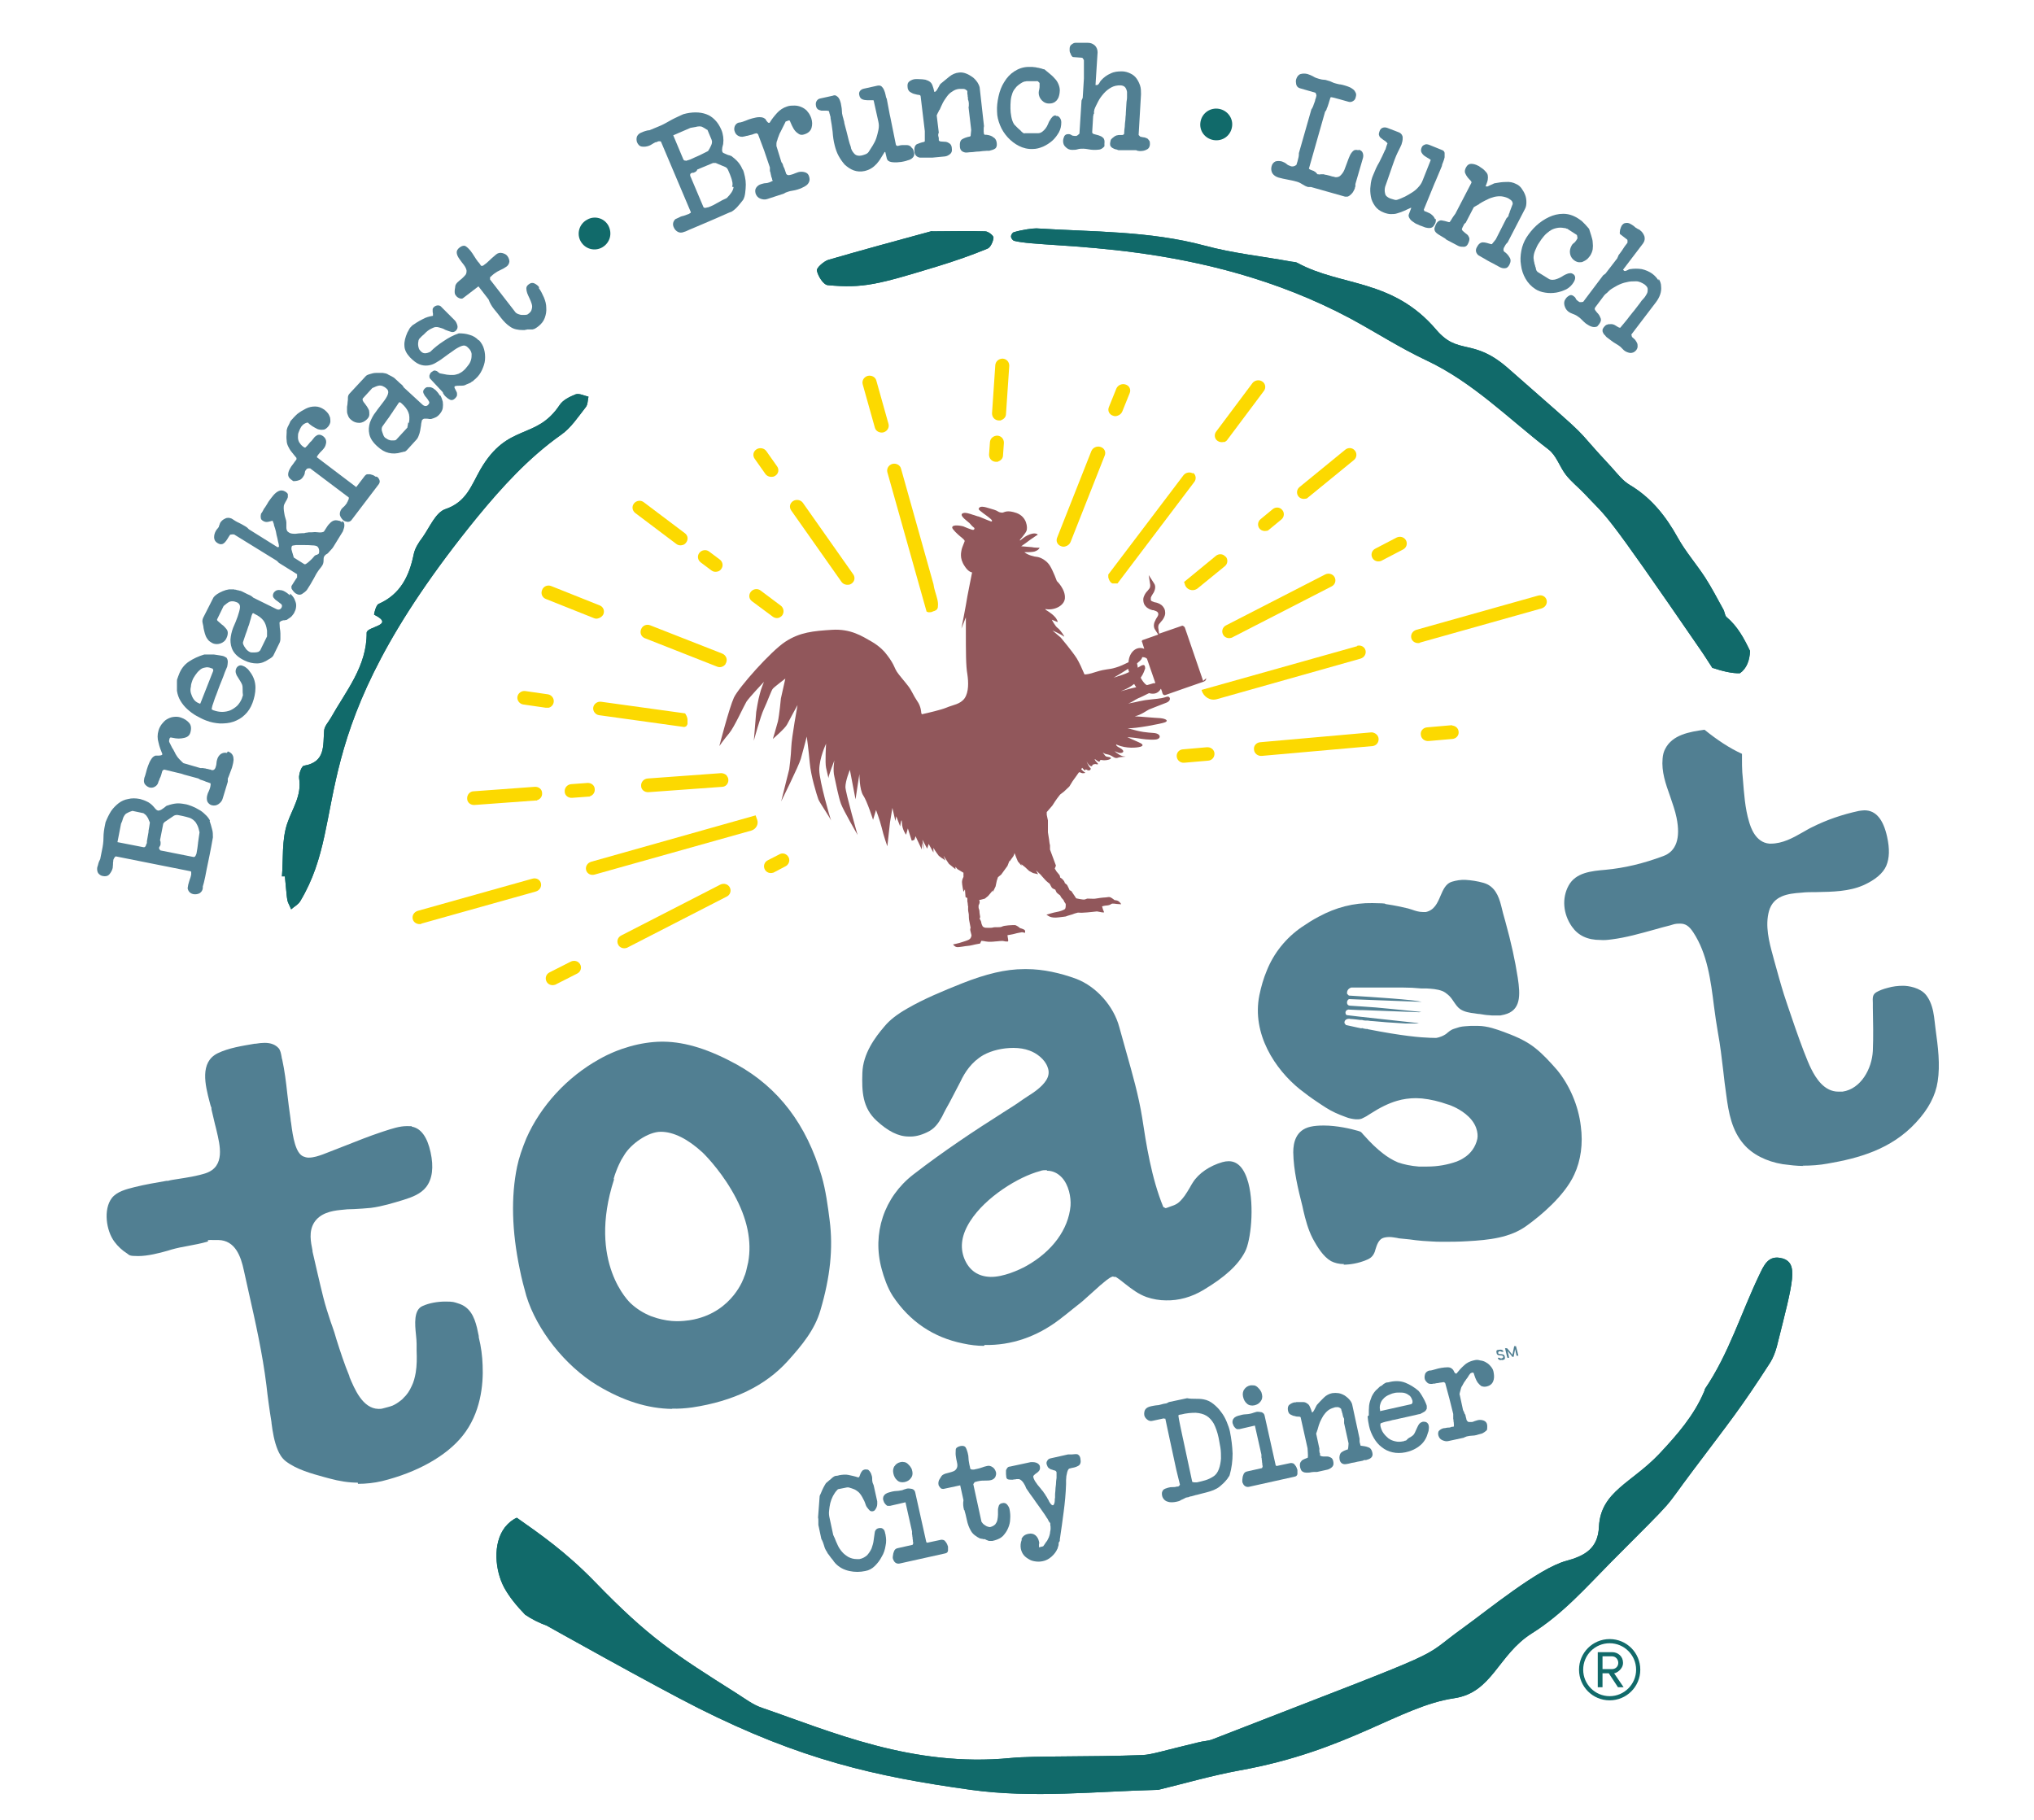 <?xml version="1.0" encoding="UTF-8"?>
<svg xmlns="http://www.w3.org/2000/svg" version="1.1" viewBox="0 0 684 612">
  <defs>
    <style>
      .cls-1 {
        fill: #116a6a;
      }

      .cls-2 {
        fill: #91575b;
      }

      .cls-3 {
        fill: #517f92;
      }

      .cls-4 {
        fill: #fcd900;
      }
    </style>
  </defs>
  <!-- Generator: Adobe Illustrator 28.6.0, SVG Export Plug-In . SVG Version: 1.2.0 Build 709)  -->
  <g>
    <g id="Layer_1">
      <path class="cls-3" d="M120.3,498.6c-3,0-6.2-.5-9.5-1.4l-1.5-.4c-4.7-1.3-9.5-2.6-13.2-5.4-1.4-1.1-2.2-2.6-2.7-3.8-1.2-2.9-1.7-6-2.1-9.1v-.2c-.7-4.3-1.3-8.7-1.7-12.4-1.3-10.6-3.7-21.3-6-31.5-.5-2.4-1.1-4.8-1.6-7.2-1-4.7-2.9-10.1-8.6-10.2s-2.4.2-3.8.6c-2.1.6-4.3,1-6.4,1.4-1.8.3-3.7.7-5.5,1.2l-1.3.4c-2.8.8-6.7,1.8-9.9,1.8s-2.9-.3-3.8-.9c-1.6-1-3.1-2.4-4.2-3.9-2.8-3.7-3.8-10.9-.9-14.7,1.7-2.2,4.9-3,7.7-3.7,3.6-.9,7.3-1.5,10.7-2.1h.5c1-.3,2.1-.4,3.2-.6,3.2-.5,6.6-1,9.6-2,6.5-2.3,4.7-9.3,3.5-14.4-.2-.7-.3-1.4-.5-2-.4-1.7-.8-3.4-1.2-5.1v-.5c-.3-.6-.4-1.2-.6-1.9-1.5-5.7-3.4-13.4,2.7-16.4,3.7-1.8,8.3-2.5,12.4-3.2h.3c1.2-.2,2.2-.3,3.1-.3,2.1,0,3.6.6,4.7,1.8.6.7.8,1.8,1,2.9,0,.3.1.6.2.9.8,3.7,1.3,7.6,1.7,11.4.3,2.8.7,5.6,1.1,8.5,0,.4.1.9.2,1.5.6,4.8,1.5,10.1,4.1,11.2.5.2,1.1.4,1.8.4,1.7,0,3.4-.6,4.8-1.1,2.6-1,5.2-2,7.7-3,3.8-1.5,7.8-3.1,11.7-4.4l1.2-.4c2.5-.8,5.1-1.7,7.6-1.7s1.2,0,1.8.2c3,.6,5.1,3.5,6.2,8.6,1.1,5,.6,9-1.5,11.7-1.8,2.3-4.7,3.4-7.6,4.3-3.3,1-7.1,2.2-11,2.7-1.9.2-3.8.3-5.6.4-1.5,0-3.1.1-4.6.3-3.1.3-6.9,1.1-8.9,4.3-1.8,3-1.1,6.4-.5,9.4v.3c1.1,4.7,2.2,9.7,3.6,15.3.7,2.8,1.6,5.6,2.5,8.3l.5,1.4c.5,1.4,1,2.9,1.4,4.4,1.3,4.1,2.7,8.4,4.4,12.5v.2c1.7,4,4.4,10.7,9.8,10.8h0c.5,0,1,0,1.6-.2,1.3-.3,2.2-.6,3.1-.9.9-.4,1.7-.9,2.6-1.6.4-.3.8-.6,1.1-1,1.1-1,2-2.3,2.8-4.1.6-1.2,1-2.7,1.3-4.4.4-2.4.4-4.9.3-7.4,0-.8,0-1.6,0-2.3,0-.8-.1-1.9-.2-2.9-.4-3.8-.8-8.5,2.2-9.8,2.2-1,5-1.5,7.7-1.5s2.9.2,4.2.6c4.1,1.2,5.5,4.6,6.4,8.2.2.9.4,1.8.6,2.8v.4c.8,3.2,1.2,6.4,1.3,9.4.3,6.7-.7,16.2-6.7,23.7-5.5,6.9-15.4,12.4-27.2,15.3-2.6.6-5.3.9-8,.9Z"/>
      <path class="cls-3" d="M226.1,473.8c-8.3-.1-16.5-2.7-25.2-7.9-10.9-6.6-20.4-18.7-23.9-30.1-.8-2.8-1.6-5.9-2.2-8.9-2.7-12.9-3-24.5-.9-34.6.6-2.9,1.7-6.1,3.1-9.5,4.8-10.9,13.7-20.6,24.5-26.6,6.5-3.7,14.1-5.8,20.8-5.9.3,0,.6,0,.9,0,7.5.1,15.5,2.7,24.6,7.7,14,7.8,23.4,20.1,28.5,37.5,1.4,4.8,2.1,10.2,2.7,14.9,1.2,9.4.2,19-3.1,30.2-1.9,6.6-6.3,11.9-11,17.1-7.5,8.3-18.2,13.5-32.1,15.6-2.3.3-4.6.5-6.9.4h0ZM206.5,396.6c-9.1,28.1,5.4,41.5,5.5,41.6,2,1.9,4.4,3.4,6.9,4.4l2.1.7c2.1.6,4.4,1,6.6,1,3.4,0,5.7-.6,5.8-.6,13.1-2.8,16.8-14.1,16.8-14.2.3-.6.5-1.3.7-2l.7-3c1.3-7.1-.3-14.8-4.8-22.9l-.8-1.4c-4.4-7.5-9.6-12.5-9.7-12.6-5-4.6-9.8-7-14.1-7s-10,4.1-12.2,7.7l-1.1,1.8c-1.1,2.1-1.7,3.8-1.7,3.8-.3.8-.6,1.6-.8,2.4v.2Z"/>
      <path class="cls-3" d="M452,425.1c-1.8,0-3.2-.4-4.4-1-2.6-1.5-4.6-4.7-6.2-7.7-1.5-2.9-2.4-6.3-3.1-9.3l-.3-1.4c-1.5-5.9-3-12.1-3.1-18.2,0-3.3.9-7.5,5.8-8.6,1.3-.3,2.8-.4,4.5-.4,4.4,0,9.1,1.1,11.5,1.8,0,0,.6.2.6.2.4.1.9.7,1.2,1.1l.2.2c2.3,2.6,4.3,4.5,6.5,6.2,1.3,1,3,2.1,4.9,2.9,2,.7,4.4,1.2,7,1.4.7,0,1.4,0,2,0s.6,0,.9,0c3.5,0,6.8-.6,9.9-1.7.8-.3,1.6-.7,2.5-1.3,2.2-1.4,3.8-3.6,4.4-6.3.2-1,.1-2.3-.4-3.7-1.4-3.9-5.6-6.2-7.3-7-.7-.3-1.5-.7-2.3-.9-2.8-1-5.7-1.7-8.6-2-.7,0-1.3-.1-2-.1-2.2,0-4.4.3-6.4.9-2.8.8-5.8,2.3-8.9,4.3l-.8.5c-.7.5-1.4.8-2.2,1.2-.3.1-.7.2-1,.2s-.3,0-.4,0c-.1,0-.3,0-.5,0h-.2c-1-.1-2.1-.3-3.1-.7-1.4-.5-2.6-1-3.7-1.5-2.2-1-4.2-2.4-6-3.6-2.1-1.4-4-2.8-5.9-4.3-8.3-6.7-16.2-18.6-13.6-31.6.6-2.9,1.4-5.7,2.5-8.3,2.4-6,6.5-11,11.7-14.6,1.9-1.3,3.8-2.5,5.7-3.5,5.9-3.2,11.9-4.7,18.1-4.6s3.3.2,4.9.4c2.7.4,5,.9,7.1,1.4.4.1.9.3,1.3.4,1.1.4,2.4.8,3.6.8s.8,0,1.1,0c2.8-.6,3.9-3,4.9-5.4.9-2.1,1.8-4.2,3.9-4.8,1.4-.4,2.9-.7,4.6-.6s3.9.4,6,1c3.8,1.1,5.1,4.5,5.9,7.6.4,1.8.9,3.5,1.4,5.3,2,7.2,3.3,13.2,4.2,19,.9,5.9,1.1,11-4.5,12.4-.5.1-1,.2-1.4.3-.5,0-1,0-1.5,0h-.4c-.6,0-1.2,0-1.9-.1-.6,0-2-.2-3.1-.4-.7,0-1.4-.2-1.6-.2-1.8-.2-3.5-.5-4.9-1.4-.9-.6-1.5-1.5-2.2-2.5-.6-.9-1.2-1.8-2.1-2.5-.5-.4-1-.8-1.7-1.1-1.8-.7-3.7-.8-5.5-.9h-1.7c-2-.2-4.1-.3-6.1-.3h-.2c-1.8,0-3.6,0-5.5,0h-2.6c-1.3,0-2.6,0-3.8,0-.9,0-1.8,0-2.6,0h-2.7c-1.3.4-1.5,1.5-1.4,2.1l.6.6c8.4.5,21.9,1.4,24.5,2.1,0,0-.2,0-.3,0l-11-.4-12.9-.5h-.3c-.5.3-.7.9-.6,1.4.1.5.5.8,1,.8.5,0,7.2.5,8.7.6,1.4.1,2.8.3,4.2.4,5.8.6,11,1.1,11,1.1,0,0-.3.1-.7.1l-18.5-.7h.1c-.7,0-2.1,0-5.4-.2l-.5.2c-.4.3-.5.7-.4,1.1,0,.4.4.6.6.6,0,0,.1,0,4.2.5,0,0,20,2.2,20,2.2-.2,0-.4,0-.9.1-.5,0-.9,0-1.3,0h-1.2c-.9,0-1.8,0-2.7-.1-3.4-.2-6.5-.4-9.4-.7-.6,0-1.3-.1-1.9-.2h-.8c-.4,0-.7-.1-1.1-.2h-.6c-.5-.1-2.7-.3-2.7-.3h-.3c-.2,0-.5-.1-.7-.1-.9,0-1.3.4-1.5.8,0,0,0,.1-.1.6l.5.7c1.4.3,2.8.6,4.1.9.2,0,.4.1.9.2h.3s.7-.2.7-.2l-.5.2c.1,0,1.5.3,1.7.3l-.4-.5.5.5c11.7,2.3,17.8,2.8,21,2.9s2.4,0,2.4-.1c0,0,.2,0,.4,0,.7-.2,1.5-.5,2.3-1,.3-.2.6-.4.9-.7.1-.1.3-.2.5-.4.4-.3.9-.6,1.5-.8.6-.2,1.2-.4,1.9-.6,1.2-.3,2.5-.3,3.7-.4.6,0,1.1,0,1.7,0s.6,0,.9,0c1.5,0,3.1.3,4.6.7,1.4.4,2.9.9,4.2,1.4l.5.2c4.1,1.5,7.3,3.1,9.8,5.1,2.8,2.2,5.2,4.9,7.4,7.4,4.2,5.1,7.2,12,8,18.9.8,5.9,0,11.6-2.2,16.3-3.3,7.2-11.4,13.9-16,17.2-5.6,4.1-12.8,4.8-19.8,5.2-3.1.2-5.9.2-8.7.2s-4.4-.2-6.5-.3c-1.5-.1-2.9-.3-4.4-.5-1-.1-2-.2-3-.3-.4,0-.8-.1-1.2-.2-.8-.1-1.7-.3-2.5-.3s-1.7.1-2.4.4c-1.3.6-1.9,2.3-2.3,3.6-.1.4-.2.7-.3,1-.6,1.5-1.4,2.2-3,2.8-2.4,1-5.2,1.5-7.5,1.5Z"/>
      <path class="cls-3" d="M606.5,392.1c-2.3,0-4.7-.3-7-.6-5.5-.9-10.2-3.3-13.1-6.7-4-4.6-5.1-10.5-5.9-16.7-.4-2.7-.7-5.3-1-8-.5-4.2-1-8.6-1.8-12.9-.5-2.8-.9-5.7-1.3-8.7-1.1-8.7-2.2-17.7-7-25-1.4-2.1-2.6-2.9-4.4-2.9s-2,.2-3.4.6c-1.7.4-3.4.9-5.2,1.4-4.7,1.3-9.6,2.7-14.4,3.3-1.4.2-2.6.3-3.8.2-4.4,0-7.5-1.5-9.6-4.5-3-4.3-3.4-9.6-1.1-13.8,2.4-4.4,7.7-4.9,12.4-5.3,6.4-.6,12.7-2.1,19.4-4.6,4.4-1.6,5.9-6,4.5-12.9-.5-2.5-1.4-4.9-2.2-7.3-1.5-4.2-2.9-8.2-2.5-12.6.1-1.3.4-2.4.9-3.3,2.4-4.7,8.1-5.7,13.2-6.4,4.2,3.4,8.4,6.2,12.6,8.1,0,.6,0,1.1,0,1.7,0,1.5,0,3,.1,4.5l.2,2.3c.4,4.8.7,9.8,2.1,14.4.5,1.7,2.1,6.9,6.8,7.3.2,0,.4,0,.5,0,3.9,0,7.4-1.9,10.7-3.8,1.1-.6,2.2-1.3,3.3-1.8,4.8-2.4,10-4.2,15.6-5.4.7-.1,1.3-.2,1.9-.2,3.8,0,6.3,3,7.6,8.9.9,4.1.8,7.2-.3,9.8-1.1,2.5-3.7,4.7-7.7,6.5-4.8,2.1-10.3,2.2-15.7,2.3-1.8,0-3.5,0-5.2.2-4.5.3-9.3,1-10.8,6.1-1.4,5,0,10.4,1.3,15.1l.4,1.5c1.2,4.3,2.2,8,3.3,11.5.4,1.2,6.4,19.6,9.2,25.1,1.6,3.2,4.4,7.6,9.1,7.6s.9,0,1.4,0c6.2-.9,9.9-7.7,10.2-13.7.2-4.8.1-9.8,0-14.5v-.6c0-.4,0-.7,0-1-.1-1.9-.1-2.9,1.3-3.7.9-.5,2.1-1,3.7-1.4,1.7-.5,3.5-.7,5.2-.7s5.7.6,7.7,3.1c1.1,1.4,1.9,3.2,2.4,5.6.2,1.1.4,2.3.5,3.4l.3,2.5c.8,5.9,1.6,11.9.7,17.6-.7,4.7-3.1,9.3-7.3,13.8-8.3,9-19.2,12-29.7,13.8-2.7.5-5.5.7-8.4.7Z"/>
      <path class="cls-3" d="M330.9,452.6c-2.3,0-4.7-.3-7-.8-10-2-18-7.4-23.7-16-1.8-2.8-3-6.4-3.7-9-3.3-12,.8-24.2,10.6-31.8,10.2-7.9,20.8-14.9,29.8-20.6l.3-.2c2.2-1.4,4.5-2.8,6.7-4.4.5-.3,1-.7,1.5-1,2.4-1.5,5-3.3,6.4-5.5.9-1.4,1.1-2.9.5-4.4-.9-2.7-3.8-4.8-6.1-5.6-1.6-.6-3.4-.9-5.4-.9-3.5,0-7.2.8-10.1,2.4-4,2.3-6.3,5.9-7.7,8.9-1.2,2.3-2.4,4.6-3.6,6.9-.9,1.6-1.8,3.2-2.6,4.9-1.1,2-2.4,4.1-5.1,5.3-2.1,1-4.1,1.5-6.1,1.4h0c-3.5,0-7-1.8-10.8-5.3-4.8-4.4-5-9.9-4.8-16.1.2-6.5,4.3-12,7.4-15.6,1.8-2.2,4.3-4.1,7.6-6,5.7-3.3,12-5.9,18.5-8.5,8.1-3.2,14.7-4.8,20.9-4.8.3,0,.6,0,.9,0,5.4,0,11.3,1.3,16.7,3.3,6.7,2.6,12.5,9.1,14.4,16.2.8,2.9,1.6,5.7,2.4,8.6,2,7.1,4.1,14.4,5.3,21.9,1.3,8.6,3.1,20.3,7.1,30l.8.4c.5-.2,1-.3,1.4-.5,2.1-.7,3-1,5-3.7.6-.9,1.2-1.8,1.7-2.7.3-.6.7-1.2,1-1.7,2-3.2,5.8-5.7,10-6.9.7-.2,1.4-.3,2.1-.3,3.1,0,5.3,2.5,6.6,7.3,2.1,8,.8,19.5-1.1,23.1-2.3,4.5-6.8,8.6-14,12.9-4,2.4-8.3,3.6-12.6,3.5-2.2,0-4.4-.4-6.5-1.1-2.8-1-5-2.7-7.3-4.5-1-.8-2-1.6-3.1-2.3h-.5c0,0-.4-.1-.4-.1h-.2c-1.2.4-2.6,1.7-3.8,2.7-.3.2-.5.4-.7.6-1,.9-2.5,2.2-3.8,3.4-1.1,1-2,1.8-2.4,2.1-.8.6-1.6,1.3-2.4,1.9-1.6,1.3-3.2,2.6-4.8,3.8-7.5,5.7-16.1,8.7-25.1,8.5ZM352,393.5c-.7,0-1.5,0-2.2.3-7.3,1.9-18.4,8.8-23.5,16.8-2.9,4.5-3.6,8.7-2,12.7,1.6,3.9,4.6,6,8.8,6.1s9.6-2.3,12.1-3.7c8.7-4.9,14.1-12.3,14.8-20.2.2-2.9-.6-7-2.9-9.5-1.4-1.5-3.1-2.3-5-2.3Z"/>
      <g>
        <g>
          <path class="cls-1" d="M599.4,423.2c-4.8-1.4-6.3,2.5-7.8,5.6-6.1,12.7-10.2,26.4-18.2,38.2-.2.3-.1.6-.3.9-3.4,8.1-9.1,14.6-15,20.9-9.3,9.9-19.8,12.7-20.4,24.6-.3,7.3-4.7,9.8-11,11.5-9.3,2.5-26.3,16.5-34.5,22.4-16.6,11.9,0,4.8-84.4,37.6-1.5.6-3.2.6-4.7,1-12.9,3.1-15.6,4.1-18.8,4.3-18.6.7-36.5.2-44.5,1-33,3.2-60.3-8.9-83.6-16.9-3-1-5.7-3.1-8.4-4.8-21.2-13.4-29.6-18.8-47.7-37.5-9.9-10.2-18.5-16.1-26.3-21.6-1.4.6-2.8,1.7-4,3.2-4.2,5.5-3.3,14.5-.3,20.2,1.8,3.3,4.3,6.3,7.1,9.2,2.2,1.5,4.6,2.7,7.3,3.7,0,0,36.2,20.3,51.1,27.8,34.3,17.2,59.1,22.9,91.5,27.4,21.1,2.9,41.9.5,63,0,9-2.2,18-4.8,27.2-6.5,36.9-6.6,54-21.6,72.3-24.3,12.9-1.9,14.7-14.6,26.1-21.8,10.4-6.5,18.2-15.4,26.6-23.9,23.6-23.7,16.7-16.4,27.7-31,12.7-16.9,15.7-20.4,25.9-36.2,1-1.6,1.7-3.5,2.2-5.3,5.7-22.7,7.4-28.1,1.7-29.8Z"/>
          <path class="cls-1" d="M599.4,423.2c-4.8-1.4-6.3,2.5-7.8,5.6-6.1,12.7-10.2,26.4-18.2,38.2-.2.3-.1.6-.3.9-3.4,8.1-9.1,14.6-15,20.9-9.3,9.9-19.8,12.7-20.4,24.6-.3,7.3-4.7,9.8-11,11.5-9.3,2.5-26.3,16.5-34.5,22.4-16.6,11.9,0,4.8-84.4,37.6-1.5.6-3.2.6-4.7,1-12.9,3.1-15.6,4.1-18.8,4.3-18.6.7-36.5.2-44.5,1-33,3.2-60.3-8.9-83.6-16.9-3-1-5.7-3.1-8.4-4.8-21.2-13.4-29.6-18.8-47.7-37.5-9.9-10.2-18.5-16.1-26.3-21.6-1.4.6-2.8,1.7-4,3.2-4.2,5.5-3.3,14.5-.3,20.2,1.8,3.3,4.3,6.3,7.1,9.2,2.2,1.5,4.6,2.7,7.3,3.7,0,0,36.2,20.3,51.1,27.8,34.3,17.2,59.1,22.9,91.5,27.4,21.1,2.9,41.9.5,63,0,9-2.2,18-4.8,27.2-6.5,36.9-6.6,54-21.6,72.3-24.3,12.9-1.9,14.7-14.6,26.1-21.8,10.4-6.5,18.2-15.4,26.6-23.9,23.6-23.7,16.7-16.4,27.7-31,12.7-16.9,15.7-20.4,25.9-36.2,1-1.6,1.7-3.5,2.2-5.3,5.7-22.7,7.4-28.1,1.7-29.8Z"/>
        </g>
        <g>
          <path class="cls-1" d="M575.9,224.6c3.3,1.1,6.6,1.9,9.2,1.8,2.3-1.6,3.3-4.4,3.4-7.5-2-4.2-4.2-8.3-7.9-11.4-.6-.5-.6-1.8-1.1-2.6-2-3.6-3.9-7.3-6.1-10.7-3-4.6-6.6-8.7-9.2-13.4-4-7.2-8.9-13.4-16.1-17.7-2.4-1.4-4.2-3.8-6.1-5.9-15.6-16.7-2.9-5.3-34.9-33.4-11.9-10.4-16.6-4.1-24.1-12.9-14.7-17.3-32.1-14.5-46.7-22.5-.5-.3-1.3-.3-1.9-.4-9.8-1.8-19.7-2.8-29.3-5.4-18.6-5-37.7-4.6-56.6-5.8-1.2,0-4.6.4-7.6,1.3-.4.1-1,1-.9,1.5,0,.5.6,1.3,1.1,1.4,10.6,2.8,62.8-.7,113,26.1,8.5,4.6,16.7,9.9,25.4,14,15.8,7.4,27.8,19.7,41.3,30.1,2.6,2,3.7,5.8,5.8,8.5,1.8,2.3,4.1,4.1,6.1,6.2,8.4,9,5.4,3.5,39.2,52.7,1.6,2.3,2.8,4.3,4,6.1Z"/>
          <path class="cls-1" d="M575.9,224.6c3.3,1.1,6.6,1.9,9.2,1.8,2.3-1.6,3.3-4.4,3.4-7.5-2-4.2-4.2-8.3-7.9-11.4-.6-.5-.6-1.8-1.1-2.6-2-3.6-3.9-7.3-6.1-10.7-3-4.6-6.6-8.7-9.2-13.4-4-7.2-8.9-13.4-16.1-17.7-2.4-1.4-4.2-3.8-6.1-5.9-15.6-16.7-2.9-5.3-34.9-33.4-11.9-10.4-16.6-4.1-24.1-12.9-14.7-17.3-32.1-14.5-46.7-22.5-.5-.3-1.3-.3-1.9-.4-9.8-1.8-19.7-2.8-29.3-5.4-18.6-5-37.7-4.6-56.6-5.8-1.2,0-4.6.4-7.6,1.3-.4.1-1,1-.9,1.5,0,.5.6,1.3,1.1,1.4,10.6,2.8,62.8-.7,113,26.1,8.5,4.6,16.7,9.9,25.4,14,15.8,7.4,27.8,19.7,41.3,30.1,2.6,2,3.7,5.8,5.8,8.5,1.8,2.3,4.1,4.1,6.1,6.2,8.4,9,5.4,3.5,39.2,52.7,1.6,2.3,2.8,4.3,4,6.1Z"/>
        </g>
        <g>
          <path class="cls-1" d="M94.8,294.9c.5-6-.1-12.4,1.8-18,1.7-5,4.9-9.3,4-15.1-.2-1.4.8-4.2,1.6-4.3,7.3-1.2,6.4-6.7,6.8-11.8.1-1.5,1.4-2.8,2.2-4.2,5.1-9.1,12.2-17.4,12.1-28.7,0-2.2,9.9-2.4,2.5-6.1-.1,0,.6-3.2,1.5-3.6,7.3-3.2,10.3-9.3,11.8-16.6.4-2.1,1.7-4.1,3-5.8,2.4-3.4,4.4-8.4,7.7-9.5,7.1-2.4,8.7-8,11.8-13.4,9.2-15.8,18.6-9.6,26.6-21.6,1.1-1.7,3.4-2.8,5.4-3.6,1.2-.4,2.9.5,4.3.8-.3,1.2-.2,2.6-.9,3.5-2.6,3.3-5,7-8.3,9.3-10.9,7.7-19.9,17.6-28.2,27.7-60.3,74-42.2,100.2-59.5,129.1-.7,1.2-2.1,1.9-3.1,2.8-1.6-3.9-1.1-.8-2.1-11.1-.3,0-.7,0-1,0Z"/>
          <path class="cls-1" d="M94.8,294.9c.5-6-.1-12.4,1.8-18,1.7-5,4.9-9.3,4-15.1-.2-1.4.8-4.2,1.6-4.3,7.3-1.2,6.4-6.7,6.8-11.8.1-1.5,1.4-2.8,2.2-4.2,5.1-9.1,12.2-17.4,12.1-28.7,0-2.2,9.9-2.4,2.5-6.1-.1,0,.6-3.2,1.5-3.6,7.3-3.2,10.3-9.3,11.8-16.6.4-2.1,1.7-4.1,3-5.8,2.4-3.4,4.4-8.4,7.7-9.5,7.1-2.4,8.7-8,11.8-13.4,9.2-15.8,18.6-9.6,26.6-21.6,1.1-1.7,3.4-2.8,5.4-3.6,1.2-.4,2.9.5,4.3.8-.3,1.2-.2,2.6-.9,3.5-2.6,3.3-5,7-8.3,9.3-10.9,7.7-19.9,17.6-28.2,27.7-60.3,74-42.2,100.2-59.5,129.1-.7,1.2-2.1,1.9-3.1,2.8-1.6-3.9-1.1-.8-2.1-11.1-.3,0-.7,0-1,0Z"/>
        </g>
        <g>
          <path class="cls-1" d="M313.4,77.8c6.4,0,12.2-.2,17.9,0,1,0,2.8,1.4,2.8,2.1-.1,1.3-1,3.3-2,3.7-5.3,2.2-10.8,4.1-16.3,5.8-20.6,6.3-25.5,7.6-37.4,6.5-1.5-.1-3.3-3-3.7-4.9-.2-.9,2.3-3.1,3.8-3.6,11.7-3.4,23.5-6.6,34.9-9.7Z"/>
          <path class="cls-1" d="M313.4,77.8c6.4,0,12.2-.2,17.9,0,1,0,2.8,1.4,2.8,2.1-.1,1.3-1,3.3-2,3.7-5.3,2.2-10.8,4.1-16.3,5.8-20.6,6.3-25.5,7.6-37.4,6.5-1.5-.1-3.3-3-3.7-4.9-.2-.9,2.3-3.1,3.8-3.6,11.7-3.4,23.5-6.6,34.9-9.7Z"/>
        </g>
      </g>
      <g>
        <path class="cls-3" d="M280.3,524.9c-.3-.4-.6-.7-.9-1.1-.3-.4-.6-.8-.8-1.1-.3-.3-.4-.6-.5-.8-.5-.7-.8-1.4-1-2.2-.2-.7-.5-1.5-.9-2.2l-1-4.7c0-.4,0-.8,0-1.3,0-.5,0-.9-.1-1.2l.5-6.7c0-.3,0-.6.3-1.1.2-.5.4-.9.6-1.4.2-.5.5-1,.7-1.4.2-.4.5-.8.6-1,.1,0,.3-.2.5-.4.2-.2.5-.4.7-.6.3-.2.5-.4.7-.6.2-.2.4-.3.5-.4.3-.2.6-.4,1-.4.4,0,.7-.1,1-.2,1.1-.2,2.2-.3,3.1-.1.9.2,2,.4,3.2.8h.2c.2,0,.3-.2.4-.5.1-.2.2-.5.3-.8s.3-.5.5-.8c.2-.3.5-.4.8-.5s.7,0,1,0,.5.3.7.5c.2.2.3.5.5.8.1.3.2.6.3.9s.1.7.1,1,0,.7.1,1h0c0,.2.1.3.2.6s.2.4.2.5l1.2,5.4c0,.2,0,.5,0,.9s-.1.7-.2,1c-.1.3-.3.6-.5.9s-.4.4-.7.5c-.5.1-.9,0-1.2-.3-.3-.3-.6-.7-.9-1.1s-.4-.9-.6-1.4c-.2-.5-.3-.8-.5-1.1-.3-.6-.6-1.2-.9-1.6-.3-.4-.6-.8-1-1.1-.4-.3-.8-.6-1.3-.8-.5-.2-1.1-.4-1.8-.6,0,0-.2,0-.3,0-.1,0-.2,0-.3,0l-3,.6s0,0-.1.1c0,0-.1.1-.2.2-.6.6-1,1.3-1.4,2-.4.8-.7,1.6-.9,2.4-.2.8-.3,1.7-.4,2.6s0,1.7.2,2.5l1.2,5.6c0,0,.1.2.2.4s.1.4.2.4c.3.9.7,1.7,1.1,2.6s.9,1.6,1.5,2.3c.6.7,1.3,1.2,2.1,1.7.8.4,1.7.7,2.8.7,0,0,.2,0,.4,0,.2,0,.4,0,.5,0,1.1-.2,1.9-.7,2.6-1.3.6-.7,1.1-1.4,1.5-2.3.3-.9.6-1.8.7-2.8.1-1,.3-1.9.4-2.8.2-.7.7-1.1,1.3-1.2s.7,0,1,0c.3.1.5.3.7.5.2.2.3.5.4.9,0,.3.2.6.2.9.2,1.1.3,2.3,0,3.6-.2,1.3-.6,2.6-1.3,3.7-.6,1.2-1.4,2.2-2.3,3.1-.9.9-2,1.5-3.2,1.7-1.8.4-3.6.4-5.4,0-1.8-.4-3.4-1.2-4.7-2.6-.1-.1-.3-.4-.6-.7Z"/>
        <path class="cls-3" d="M300.6,521.8c.2-.7.7-1.1,1.4-1.2l4.9-1.1.2-.5c0-.1,0-.3-.1-.6,0-.3,0-.6-.1-.9,0-.3,0-.6-.1-.9,0-.3,0-.5-.1-.6,0,0,0-.2,0-.5,0-.2,0-.4,0-.5l-2.2-9.8-5.2,1.2c-.3,0-.6,0-.8,0s-.5-.3-.7-.5c-.2-.2-.4-.5-.5-.7-.1-.3-.2-.5-.3-.8-.1-.5,0-.9.1-1.2.2-.3.4-.6.7-.8.3-.2.7-.4,1.1-.5s.8-.2,1.1-.3c.5-.1,1-.2,1.5-.2.5,0,1-.1,1.5-.2.4,0,.7-.2,1-.3s.7-.2,1-.3c.5-.1,1.1,0,1.7.1.6.2,1,.6,1.1,1.3l3.7,16.6.3.2,4.7-1c.3,0,.5,0,.8.1.3.1.5.3.7.6s.4.5.5.8c.1.3.2.5.3.8,0,.4,0,.9,0,1.4-.1.5-.4.8-1,.9l-15.3,3.4c-.5.1-1,0-1.4-.3-.4-.3-.6-.7-.8-1.2s0-1.2.1-1.9ZM300.8,493.1c.4-.7,1.1-1.2,2-1.4s.9,0,1.4,0c.5.1.9.4,1.2.7s.7.7.9,1.1c.3.4.4.8.5,1.3.2.9,0,1.7-.5,2.3-.5.7-1.2,1.1-2.1,1.3-1,.2-1.9,0-2.5-.6-.7-.6-1.1-1.4-1.3-2.4s0-1.7.4-2.4Z"/>
        <path class="cls-3" d="M324.2,507.8c-.3-1.1-.4-2.2-.2-3.3l-1.1-5-5.6,1.2c-.4,0-.8,0-1.1-.4s-.6-.7-.6-1.1c-.1-.5,0-1,.2-1.5.3-.4.5-.9.8-1.3.3-.4.7-.6,1.2-.8.5-.1,1-.3,1.5-.4s1-.3,1.5-.5c.4-.2.8-.6,1-1.1.2-.5.2-1.1,0-1.9s-.3-1.5-.4-2.2,0-1.4,0-2,.7-1,1.5-1.2c.9-.2,1.5,0,1.8.4.3.5.5,1.1.7,1.8s.3,1.4.3,2,.2,1.4.3,2.1l.2.8c0,.4.1.6.2.6l.4.2s.2,0,.6,0,.7-.2,1-.2c.6-.1,1.2-.3,1.8-.5.6-.2,1.1-.4,1.7-.5.7-.2,1.3,0,1.9.4.6.4.9,1,1.1,1.6s0,1.2-.2,1.7c-.3.5-.7.8-1.3,1s-1.5.2-2.1.2c-.7,0-1.5,0-2.3.2-.2,0-.4.1-.8.2-.3,0-.5.2-.5.2l-.4.6,2.7,12.4c0,.2.2.5.4.7.2.3.5.5.8.7.3.2.6.4,1,.5.3.1.6.2.9.1.7-.2,1.2-.5,1.6-.9.3-.4.6-.9.7-1.5.1-.6.2-1.1.2-1.7,0-.6,0-1.2,0-1.7,0-.5.2-1,.3-1.4.2-.4.5-.7,1.1-.8.7-.2,1.3,0,1.7.5.4.5.7,1,.8,1.6.2,1,.3,2.1.2,3.2,0,1.1-.3,2.2-.7,3.1-.4,1-1,1.8-1.7,2.6-.7.7-1.7,1.2-2.8,1.5s-.8.2-1,.2-.5,0-.7,0-.4,0-.7-.2c-.2,0-.5-.2-.9-.4,0,0-.1,0-.3,0-.2,0-.3,0-.5-.1-.2,0-.3,0-.5-.1-.2,0-.3,0-.3,0-1.4-.7-2.5-1.5-3.1-2.6-.6-1-1.1-2.3-1.4-3.8s-.5-2.1-.8-3.2Z"/>
        <path class="cls-3" d="M343.5,517.6c.4-1,1.2-1.6,2.4-1.8.9-.2,1.7,0,2.3.5.6.5,1,1.2,1.2,2.1s0,.6,0,.9c0,.3,0,.5,0,.8s0,.1,0,.2c0,0,0,.1.2,0l1.2-.3c.2-.3.4-.5.5-.7.1-.2.3-.4.4-.6s.3-.4.4-.5c.2-.4.4-.8.6-1.2.2-.5.3-.9.4-1.4,0-.5.2-1,.2-1.5,0-.5,0-.9-.1-1.3v-.5c-.2-.3-.2-.4-.3-.4,0,0,0-.1-.2-.3-.1-.2-.2-.4-.3-.6-.1-.2-.2-.4-.4-.6-.1-.2-.2-.3-.3-.5-.2-.4-.7-1-1.3-1.9-.6-.9-1.3-1.8-2-2.8-.7-1-1.3-1.9-2-2.8-.6-.9-1-1.5-1.3-1.9-.2-.6-.5-1.2-.9-1.8s-.9-1.1-1.5-1.3c0,0-.3,0-.5,0-.3,0-.5,0-.8.1-.3,0-.6,0-.8.1-.3,0-.4,0-.5,0-.4,0-.7,0-1.1-.1-.3-.1-.6-.4-.6-.8s-.1-.6-.1-1c0-.4,0-.7,0-1.1,0-.3.2-.6.4-.9.2-.3.5-.5.9-.5l7-1.5c.3,0,.6,0,.9,0,.3,0,.7.1,1,.2.3.1.6.3.8.5.2.2.4.5.4.8.1.5,0,1-.2,1.3-.2.3-.5.6-.8.8s-.6.4-.9.7-.4.5-.3.7c0,.4.3.8.5,1.3.3.4.6.9.9,1.3.3.4.7.8,1,1.2s.6.8.9,1.1c0,.1.2.3.4.6.2.2.3.5.5.8.2.3.4.5.5.8.1.2.2.4.3.5,0,0,.1.2.2.4s.2.5.4.7c.1.2.3.4.5.6s.4.2.5.2.3-.2.4-.5c.1-.3.2-.6.2-1,0-.4,0-.7.1-1.1,0-.3,0-.6,0-.7,0-.3,0-.8.1-1.5,0-.7.1-1.4.2-2.2,0-.8.1-1.5.2-2.2,0-.7,0-1.2,0-1.5,0,0,0-.1,0-.2v-.2c-.1-.3-.3-.5-.6-.6-.3,0-.6-.2-1-.3-.3,0-.7-.3-1-.5s-.5-.6-.7-1.2,0-1,.2-1.3c.2-.4.6-.7,1.2-.8l5.8-1.3c.4,0,.9,0,1.3,0,.4,0,.8-.1,1.2-.1.4,0,.7,0,1,.3.3.2.5.6.6,1.1s.2,1.3,0,1.7c-.1.4-.4.7-.8.9s-.8.4-1.3.5-1.1.2-1.7.4c-.3.3-.5.7-.6,1.1-.1.4-.2.9-.3,1.4,0,.5-.1,1-.1,1.4s0,.9,0,1.3c-.1,3.2-.4,6.3-.8,9.3-.4,3-.8,6.1-1.3,9.3,0,0,0,0,0,.2,0,.1,0,.2,0,.2s0,.2-.2.4-.1.4-.2.4c0,0,0,.2,0,.4,0,.2,0,.4-.1.6s-.1.4-.2.6c0,.2,0,.3-.1.3-.4,1-1.1,1.9-2,2.7s-1.9,1.3-2.9,1.5-1.6.2-2.4.1c-.8-.1-1.6-.3-2.2-.7-.7-.4-1.3-.8-1.8-1.4-.5-.6-.8-1.3-1-2.1-.2-1.1-.1-2.1.3-3.1Z"/>
        <path class="cls-3" d="M391.1,501.1c.4-.4,1-.6,1.7-.8s1-.2,1.5-.2c.5,0,.9,0,1.5-.2h.4c.2-.1.3-.2.3-.2l.3-.4-1.2-4.9-.2-.9-1.7-7.9-.2-.9-1.6-7.5c0-.1,0-.2-.2-.1-.1,0-.3-.1-.4-.1l-3.7.8c-.7.2-1.3,0-1.8-.4-.5-.4-.9-.9-1-1.5s0-1.5.4-2c.4-.5,1-.8,1.9-1s1.1-.2,1.7-.3c.5,0,1.1-.1,1.7-.3s.8-.2,1.3-.3c.5,0,.9-.3,1.3-.5l6.1-1.3c.9.2,1.9.2,2.8.2.9,0,1.8,0,2.8.2,1.1.2,2.2.7,3.2,1.5,1,.8,1.9,1.7,2.6,2.7.8,1,1.4,2.1,1.9,3.3.5,1.2.9,2.3,1.1,3.3.5,2.5.8,4.9.9,7.4,0,2.4-.3,4.9-1,7.3,0,.1-.2.4-.5.8-.2.4-.4.6-.5.7-.7.9-1.5,1.6-2.2,2.2s-1.5,1-2.2,1.3c-.8.3-1.6.6-2.5.8-.9.2-1.9.5-3.1.8-.2,0-.5.1-.8.2-.4.1-.7.2-1.1.3-.4,0-.7.2-1,.3-.3,0-.5.1-.6.1s-.2,0-.5.2-.5.2-.8.4c-.3.1-.5.2-.8.4-.2.1-.4.2-.4.2l-.8.2c-.5.1-1,.2-1.5.2-.5,0-1,0-1.5-.2-.5-.1-.9-.4-1.2-.7s-.6-.8-.7-1.3c-.2-.9,0-1.5.3-1.8ZM401,498.4c.2,0,.3,0,.5.1.2,0,.4,0,.6,0,.2,0,.3,0,.4,0,.9-.2,1.8-.4,2.8-.7,1-.3,1.8-.7,2.6-1.2,1-.6,1.6-1.5,2-2.6.4-1.1.6-2.3.7-3.5,0-1.2,0-2.5-.2-3.7-.2-1.2-.4-2.3-.6-3.3-.4-1.9-1-3.5-1.6-4.7-.7-1.2-1.5-2.1-2.5-2.7-1-.6-2.2-.9-3.6-1-1.4,0-3.1.1-5,.6-.1,0-.4,0-.8.2v.4c-.1,0,1.4,7,1.4,7l.2.9,3,14c0,.1.1.2.3.3Z"/>
        <path class="cls-3" d="M418.1,496c.2-.7.7-1.1,1.4-1.2l4.9-1.1.2-.5c0-.1,0-.3-.1-.6,0-.3,0-.6-.1-.9,0-.3,0-.6-.1-.9,0-.3,0-.5-.1-.6,0,0,0-.2,0-.5,0-.2,0-.4,0-.5l-2.2-9.8-5.2,1.2c-.3,0-.6,0-.8,0-.3-.1-.5-.3-.7-.5-.2-.2-.4-.5-.5-.7-.1-.3-.2-.5-.3-.8-.1-.5,0-.9.1-1.2.2-.3.4-.6.7-.8.3-.2.7-.4,1.1-.5s.8-.2,1.1-.3c.5-.1,1-.2,1.5-.2.5,0,1-.1,1.5-.2s.7-.2,1-.3.7-.2,1-.3c.5-.1,1.1,0,1.7.1.6.2,1,.6,1.1,1.3l3.7,16.6.3.2,4.7-1c.3,0,.5,0,.8.1.3.1.5.3.7.6s.4.5.5.8c.1.3.2.5.3.8,0,.4,0,.9,0,1.4-.1.5-.4.8-1,.9l-15.3,3.4c-.5.1-1,0-1.4-.3-.4-.3-.6-.7-.8-1.2-.1-.6,0-1.2.1-1.9ZM418.4,467.3c.4-.7,1.1-1.2,2-1.4.5-.1.9,0,1.4,0,.5.1.9.4,1.2.7s.7.7.9,1.1c.3.4.4.8.5,1.3.2.9,0,1.7-.5,2.3-.5.7-1.2,1.1-2.1,1.3s-1.9,0-2.5-.6c-.7-.6-1.1-1.4-1.3-2.4-.2-.9,0-1.7.4-2.4Z"/>
        <path class="cls-3" d="M437.7,491.2c.5-.4,1.3-.7,2.1-1v-.2c.1-.4,0-.9,0-1.5,0-.6-.1-1.1-.1-1.5l-2.3-10.3c0-.2-.3-.3-.7-.3-.4,0-.8,0-1.3-.2-.5,0-.9-.3-1.4-.5s-.8-.8-.9-1.5,0-1.4.5-1.8c.5-.4,1.1-.7,1.7-.8h.4c.2-.1.3-.1.3-.1.9,0,1.6,0,2.2,0,.6,0,1,.2,1.4.5.4.2.7.6.9,1.1.2.5.5,1.1.7,1.9,0,0,0,0,0,0h0c.2,0,.3-.2.5-.4.1-.2.3-.5.4-.7s.3-.6.4-.8c.1-.3.3-.5.4-.7.7-.8,1.5-1.6,2.3-2.4.8-.8,1.8-1.3,2.8-1.5.7-.1,1.4-.1,2.1,0s1.4.4,2.1.8c.6.4,1.2.9,1.7,1.5.5.6.8,1.2.9,1.9l2.4,11.1c0,.4,0,.7,0,.9,0,.3.1.6.2.9s0,.3.2.6h.2c.8.1,1.6.2,2.3.5.7.2,1.2.8,1.4,1.8.2.8,0,1.3-.4,1.7-.4.4-1,.6-1.7.8h-.7c-.2.2-.7.3-1.3.4-.6.1-1.2.2-1.9.4-.7.1-1.3.2-1.9.4-.6.1-1,.2-1.3.2-1,0-1.6-.6-1.8-1.5s0-1.9.5-2.4c.6-.5,1.3-.8,2.3-1.1v-.2c.1,0,.2-1.8.2-1.8l-1.5-6.8c0,0,0-.3,0-.6s0-.5,0-.6h0c0,0,0-.2,0-.2,0,0,0-.2-.2-.5-.1-.3-.2-.4-.2-.5,0,0,0-.3-.1-.5,0-.2-.1-.5-.2-.7,0-.2-.1-.5-.2-.7,0-.2-.1-.4-.1-.5-.4-.4-.8-.6-1.2-.6-.4,0-.9,0-1.3.2-.7.2-1.4.5-2,1-.6.5-1.1,1.1-1.5,1.7-.4.7-.8,1.4-1.1,2.1-.3.7-.5,1.4-.7,2.1,0,0,0,.1-.1.3,0,.2,0,.3-.1.3,0,.2-.2.6-.4,1.2l1.1,5.1c0,.3-.1.6,0,.8,0,.2,0,.5.2.8v.7c.4.2.7.3,1.1.3.4,0,.8,0,1.3,0,.5,0,.9.2,1.3.4.4.2.7.7.8,1.5s0,1.1-.4,1.6c-.4.4-.9.7-1.5.9l-1.8.4-1.8.4c0,0-.2,0-.5,0-.3,0-.4,0-.5,0-.5,0-1,.1-1.5.2-.5,0-1,.1-1.4,0-.4,0-.8-.2-1.1-.4-.3-.2-.5-.7-.7-1.4-.2-1,0-1.7.5-2.1Z"/>
        <path class="cls-3" d="M460.3,476c0-1.1,0-2.3.1-3.3s.5-2.1.9-3.1c.5-1,1.1-1.9,2-2.6,0,0,.2-.2.4-.4.2-.2.4-.4.7-.5s.5-.4.7-.5c.2-.2.3-.3.4-.3.3-.2.6-.4,1-.4.3,0,.7-.1,1-.2,1.9-.4,3.6-.3,5.1.3,1.5.6,3,1.5,4.4,2.7.2.2.4.5.7.9.3.5.6.9.9,1.5.3.5.6,1.1.8,1.6.2.5.4.9.4,1.2s0,.2,0,.4c0,.2,0,.3,0,.4-.2.5-.5.9-.9,1.1-.4.2-.9.5-1.3.7-.3,0-.9.2-1.8.4-.9.2-1.8.4-2.7.6-.9.2-1.8.4-2.7.6-.8.2-1.4.3-1.8.4-.3,0-.7.2-1.2.3-.5.1-.9.2-1.4.3s-1,.3-1.6.5l-.2.2s0,.1,0,.3c0,.2,0,.3,0,.4.2.9.5,1.7,1,2.4.5.7,1.1,1.3,1.7,1.8.7.5,1.4.8,2.3,1,.8.2,1.7.2,2.6,0,0,0,.3,0,.6-.2.3,0,.5-.1.6-.2.3-.4.8-.8,1.3-1,.5-.3.9-.6,1.2-1,.2-.3.4-.7.6-1.2.2-.4.4-.9.6-1.3.2-.4.4-.8.7-1.1s.7-.5,1.1-.6c.4,0,.8,0,1.2.2.3.2.6.5.7.9.2.7.1,1.3,0,2-.2.6-.4,1.2-.6,1.8-.6,1.5-1.6,2.7-2.9,3.6-1.3.9-2.8,1.5-4.3,1.8-1.5.3-3,.3-4.3,0-1.4-.3-2.6-.9-3.6-1.7-1.1-.8-2-1.9-2.7-3.1s-1.3-2.6-1.6-4-.4-2.1-.5-3.3ZM464.1,474.5c0,0,0,.1.2,0l10.3-2.3c0,0,.1,0,.2-.2,0,0,.2-.2.2-.3,0,0,0-.2,0-.3s0-.3,0-.3c-.2-.7-.5-1.3-.9-1.7-.5-.4-1-.7-1.6-.9-.6-.2-1.2-.2-1.9-.2-.7,0-1.3,0-1.9.2-.6.1-1.2.4-1.9.7-.6.3-1.2.7-1.6,1.2-.5.5-.8,1-1,1.7-.2.6-.3,1.3-.1,2.1v.3Z"/>
        <path class="cls-3" d="M483.8,481.3c.4-.5.9-.8,1.6-1,.4,0,.8-.1,1.3-.2.4,0,.9,0,1.3-.2s.3,0,.5-.1c.2,0,.3,0,.4-.1v-.2c.1-.1,0-.3,0-.6,0-.3,0-.6-.1-.9,0-.3,0-.6-.1-.9,0-.3,0-.5,0-.6s0-.2,0-.5c0-.2,0-.4,0-.5l-1.1-4.4-.2-.8-1.4-5.2-.4-.3c-.2,0-.4,0-.8.1-.4,0-.7.1-1.2.2-.4,0-.8.1-1.2.2-.4,0-.6,0-.8.1-.6,0-1.2,0-1.6-.4s-.8-.8-.9-1.4,0-1.1.2-1.7c.3-.5.7-.8,1.3-1h.1c0,0,.1,0,.1,0,.5,0,1.1-.2,1.8-.4s1.4-.4,2.1-.5c.7-.1,1.4-.2,2.1-.2.7,0,1.2.2,1.6.6,0,0,.2.2.3.3.1.2.2.4.3.6s.2.4.4.5c.1.1.3.2.4.1h0c.8-1,1.6-1.9,2.5-2.7.9-.9,2-1.4,3.2-1.7s1.5-.2,2.3,0c.8.1,1.4.3,2,.7.6.3,1.1.8,1.6,1.4.5.6.8,1.2.9,2,.2,1.1.2,2.1-.2,3-.4.9-1.2,1.5-2.4,1.7-.6.1-1.1,0-1.6-.2-.4-.3-.8-.7-1.2-1.2-.3-.5-.6-1-.8-1.6-.2-.6-.4-1.1-.5-1.5,0-.1-.2-.2-.3-.2h-.3c-.1.1-.3.1-.4.2-.1,0-.2.1-.3.3-.1.1-.3.3-.5.7-.2.3-.4.7-.7,1-.2.4-.5.7-.7,1-.2.3-.3.5-.4.7,0,.1-.2.4-.4.7-.2.3-.3.7-.4,1.1-.1.4-.2.7-.3,1.1s-.1.6,0,.7l1.1,5.1c0,0,.1.2.2.4s.2.4.2.4c0,0,0,.3.2.5s.2.5.3.8c0,.3.2.6.2.8,0,.3.1.5.2.6.2.3.4.5.7.5.3,0,.5,0,.9,0s.7-.2,1-.3c.3-.1.7-.2,1-.3.7-.2,1.4-.1,2,.1.6.2,1.1.7,1.2,1.4s0,1.1,0,1.5-.5.7-.9,1c-.4.3-.8.5-1.3.6s-1,.3-1.4.4-1,.2-1.5.2c-.5,0-1,.1-1.5.2s-.4.1-.6.2c-.2,0-.4.2-.7.3l-5.1,1.1c-.7.2-1.4,0-2.1-.3s-1.1-.9-1.3-1.6,0-1.3.3-1.8Z"/>
      </g>
      <g>
        <g>
          <path class="cls-4" d="M297.1,145.4c1.3-.4,2-1.6,1.7-2.8l-4.1-14.6c-.3-1.2-1.6-1.9-2.9-1.6-1.3.4-2,1.6-1.7,2.8l4.1,14.6c.3,1.2,1.6,1.9,2.9,1.6Z"/>
          <path class="cls-4" d="M312,205.9c.2,0,.2,0,.3,0,0,0,.6,0,.4,0,.4,0,.7-.1,1.1-.3,0,0,.5-.2.3-.1.2,0,.3-.2.5-.2.2-.1.5-.4.5-.4.2-.3.3-.5.3-1,.1-.8,0-1.6-.2-2.4-.4-1.7-1.1-3.4-1.3-5.1l-10.9-38.8c-.3-1.2-1.6-1.9-2.9-1.6-1.3.4-2,1.6-1.7,2.8l13.2,46.9c.1,0,.2,0,.4.1Z"/>
        </g>
        <g>
          <path class="cls-4" d="M375.8,139.8c.7-.2,1.3-.7,1.6-1.4l2.5-6.2c.5-1.2-.1-2.5-1.4-2.9-1.2-.4-2.6.2-3.1,1.4l-2.5,6.2c-.5,1.2.1,2.5,1.4,2.9.5.2,1,.2,1.5,0Z"/>
          <path class="cls-4" d="M358.4,183.7c.7-.2,1.3-.7,1.6-1.4l11.5-29.1c.5-1.2-.1-2.5-1.4-2.9-1.2-.4-2.6.2-3.1,1.4l-11.5,29.1c-.5,1.2.1,2.5,1.4,2.9.5.2,1,.2,1.5,0Z"/>
        </g>
        <g>
          <path class="cls-4" d="M464.2,188.7c.2,0,.3-.1.5-.2l7.1-3.7c1.2-.6,1.6-2,1-3.1-.6-1.1-2-1.5-3.2-.9l-7.1,3.7c-1.2.6-1.6,2-1,3.1.5,1,1.7,1.4,2.7,1.1Z"/>
          <path class="cls-4" d="M414,214.5c.2,0,.3-.1.5-.2l33.3-17.1c1.2-.6,1.6-2,1-3.1-.6-1.1-2-1.5-3.2-.9l-33.3,17.1c-1.2.6-1.6,2-1,3.1.5,1,1.7,1.4,2.7,1.1Z"/>
        </g>
        <g>
          <path class="cls-4" d="M186.5,331.2c.2,0,.3-.1.5-.2l7.1-3.6c1.2-.6,1.6-2,1-3.1-.6-1.1-2-1.5-3.2-.9l-7.1,3.6c-1.2.6-1.6,2-1,3.1.5,1,1.7,1.4,2.7,1.1Z"/>
          <path class="cls-4" d="M210.6,318.8c.2,0,.3-.1.5-.2l33.3-17.1c1.2-.6,1.6-2,1-3.1-.6-1.1-2-1.5-3.2-.9l-33.3,17.1c-1.2.6-1.6,2-1,3.1.5,1,1.7,1.4,2.7,1.1Z"/>
          <path class="cls-4" d="M264.4,287.4c-.7-.5-1.6-.5-2.3-.1l-3.9,2c-1.2.6-1.6,2-1,3.1.5,1,1.7,1.4,2.7,1.1.2,0,.3-.1.5-.2l3.8-2c1.5-.8,1.7-2.9.2-3.9,0,0,0,0,0,0Z"/>
        </g>
        <g>
          <path class="cls-4" d="M184.5,238c.9-.2,1.6-1,1.7-1.9.2-1.2-.7-2.4-1.9-2.6l-7.6-1.1c-1.3-.2-2.5.7-2.7,1.9-.2,1.2.7,2.4,1.9,2.6l7.6,1.1c.3,0,.7,0,1,0Z"/>
          <path class="cls-4" d="M230.6,244.4s.1-.2.2-.2c.1-.2.3-.4.4-.7,0,0,0,0,0,0,0,0,0-.1,0-.2,0-.1,0-.2,0-.4,0-.1,0-.4,0-.7,0-.3,0-.5-.1-.8-.1-.5-.4-1-.7-1.5l-28.2-3.9c-1.3-.2-2.5.7-2.7,1.9-.2,1.2.7,2.4,1.9,2.6l28.8,4c0,0,.1-.1.2-.2Z"/>
        </g>
        <g>
          <path class="cls-4" d="M260,160.3c.2,0,.5-.2.7-.3,1.1-.7,1.4-2.1.6-3.2l-3.6-5.1c-.7-1-2.2-1.3-3.3-.6-1.1.7-1.4,2.1-.6,3.2l3.6,5.1c.6.8,1.6,1.1,2.6.9Z"/>
          <path class="cls-4" d="M285.6,196.6c.2,0,.5-.2.7-.3,1.1-.7,1.4-2.1.6-3.2l-16.9-24c-.7-1-2.2-1.3-3.3-.6-1.1.7-1.4,2.1-.6,3.2l16.9,24c.6.8,1.6,1.1,2.6.9Z"/>
        </g>
        <g>
          <path class="cls-4" d="M336.6,141.3c1-.3,1.7-1.1,1.7-2.1l1.1-16.2c0-1.3-.9-2.3-2.2-2.4-1.3,0-2.4.9-2.5,2.2l-1.1,16.2c0,1.3.9,2.3,2.2,2.4.3,0,.5,0,.8,0Z"/>
          <path class="cls-4" d="M335.6,155.2c1-.3,1.7-1.1,1.7-2.1l.3-4.2c0-1.3-.9-2.3-2.2-2.4-1.3,0-2.4.9-2.5,2.2l-.3,4.2c0,1.3.9,2.3,2.2,2.4.3,0,.5,0,.8,0Z"/>
        </g>
        <g>
          <path class="cls-4" d="M439.1,167.7c.3,0,.6-.2.9-.5l15.3-12.5c1-.8,1.1-2.3.3-3.2-.8-1-2.3-1.1-3.3-.2l-15.3,12.5c-1,.8-1.1,2.3-.3,3.2.6.7,1.6.9,2.4.7Z"/>
          <path class="cls-4" d="M426,178.5c.3,0,.6-.2.9-.5l4-3.3c1-.8,1.1-2.3.3-3.2-.8-1-2.3-1.1-3.3-.2l-4,3.3c-1,.8-1.1,2.3-.3,3.2.6.7,1.6.9,2.4.7Z"/>
          <path class="cls-4" d="M412.1,187.2c-.8-1-2.3-1.1-3.3-.2l-10.6,8.7c0,.2.1.4.2.6,0,0,0,0,0,0,.4,2,2.7,2.8,4.3,1.6l9.2-7.5c1-.8,1.1-2.3.3-3.2Z"/>
        </g>
        <g>
          <path class="cls-4" d="M180.6,269.1c1.1-.3,1.8-1.3,1.7-2.4,0-1.3-1.2-2.2-2.5-2.1l-20.5,1.5c-1.3,0-2.3,1.2-2.2,2.5,0,1.3,1.2,2.2,2.5,2.1l20.5-1.5c.2,0,.3,0,.5,0Z"/>
          <path class="cls-4" d="M198.3,267.8c1.1-.3,1.8-1.3,1.7-2.4,0-1.3-1.2-2.2-2.5-2.1l-5.4.4c-1.3.1-2.3,1.2-2.2,2.5,0,1.3,1.2,2.2,2.5,2.1l5.4-.4c.2,0,.3,0,.5,0Z"/>
          <path class="cls-4" d="M244.4,260.8c-.5-.5-1.2-.8-1.9-.8l-24.7,1.8c-1.3.1-2.3,1.2-2.2,2.5,0,1.3,1.2,2.2,2.5,2.1l24.8-1.8c1.8-.1,2.7-2.3,1.5-3.7,0,0,0,0,0,0Z"/>
        </g>
        <g>
          <path class="cls-4" d="M229.5,183.3c.5-.1.9-.4,1.2-.8.8-1,.7-2.4-.4-3.2l-13.8-10.4c-1-.8-2.5-.6-3.3.4-.8,1-.6,2.4.4,3.2l13.8,10.4c.6.5,1.4.6,2.1.4Z"/>
          <path class="cls-4" d="M241.3,192.2c.5-.1.9-.4,1.2-.8.8-1,.6-2.4-.4-3.2l-3.6-2.7c-1-.8-2.5-.6-3.3.4-.8,1-.6,2.4.4,3.2l3.6,2.7c.6.5,1.4.6,2.1.4Z"/>
          <path class="cls-4" d="M262.2,207.6s0,0,0,0c1.6-.7,1.7-2.9.4-3.9l-6.8-5.1c-1-.8-2.5-.6-3.3.4-.8,1-.7,2.4.4,3.2l7,5.2c.7.5,1.6.6,2.4.2Z"/>
        </g>
        <g>
          <path class="cls-4" d="M411.5,148.7c.5-.1,1-.4,1.3-.9l12.2-16.3c.8-1,.6-2.5-.5-3.2-1-.7-2.5-.5-3.3.5l-12.2,16.3c-.8,1-.6,2.5.5,3.2.6.4,1.4.5,2,.3Z"/>
          <path class="cls-4" d="M401.3,159.3c-1-.7-2.5-.5-3.3.5l-25.3,33.4c0,.2,0,.3,0,.5,0,0,0,.7,0,.3,0,.2,0,.3.1.5.2.6.4,1,.8,1.4,0,0,0,0,.1.1,0,0,0,0,0,0,.1,0,.2.1.4.2.2,0,.2,0,0,0,0,0,.2,0,.3,0,0,0,.2,0,.3,0-.2,0-.1,0,0,0,.4,0,.7,0,1.1,0,0,0,0,0,0,0l25.8-34.1c.8-1,.6-2.5-.5-3.2Z"/>
        </g>
        <g>
          <path class="cls-4" d="M477.5,216.1l40.9-11.5c1.3-.4,2-1.6,1.7-2.8-.3-1.2-1.6-1.9-2.9-1.5l-40.9,11.5c-1.3.4-2,1.6-1.7,2.8.3,1.2,1.6,1.9,2.9,1.6Z"/>
          <path class="cls-4" d="M456.4,217.3l-52.3,14.7c0,0,0,.2,0,.2,0,0,0,0,0,0,.7,2.2,2.9,3.6,5.2,2.9l48.2-13.6c1.3-.4,2-1.6,1.7-2.8-.3-1.2-1.6-1.9-2.9-1.5Z"/>
        </g>
        <g>
          <path class="cls-4" d="M141.7,310.6l38.5-10.8c1.3-.4,2-1.6,1.7-2.8-.3-1.2-1.6-1.9-2.9-1.5l-38.5,10.8c-1.3.4-2,1.6-1.7,2.8.3,1.2,1.6,1.9,2.9,1.6Z"/>
          <path class="cls-4" d="M254.6,275.6c-.2-.5-.3-.9-.5-1.4l-55.3,15.6c-1.3.4-2,1.6-1.7,2.8.3,1.2,1.6,1.9,2.9,1.5l52.7-14.8c1.6-.5,2.5-2.2,1.9-3.7h0Z"/>
        </g>
        <g>
          <path class="cls-4" d="M201.3,207.9c.7-.2,1.3-.7,1.6-1.3.5-1.2,0-2.5-1.2-3l-16.3-6.5c-1.2-.5-2.6,0-3.1,1.3-.5,1.2,0,2.5,1.2,3l16.3,6.5c.5.2,1,.2,1.5,0Z"/>
          <path class="cls-4" d="M244,223.2c.8-1.2.3-2.8-1.1-3.4l-24.2-9.5c-1.2-.5-2.6,0-3.1,1.3-.5,1.2,0,2.5,1.2,3l24.4,9.6c1,.4,2.2,0,2.8-.9s0,0,0,0Z"/>
        </g>
        <g>
          <path class="cls-4" d="M488.4,243.9c-.2,0-.3,0-.5,0l-8,.7c-1.3.1-2.3,1.2-2.1,2.5.1,1.3,1.3,2.2,2.6,2.1l8-.7c1.3-.1,2.3-1.2,2.1-2.5-.1-1.1-1-1.9-2.1-2Z"/>
          <path class="cls-4" d="M461.5,246.3c-.2,0-.3,0-.5,0l-37.2,3.3c-1.3.1-2.3,1.2-2.1,2.5.1,1.3,1.3,2.2,2.6,2.1l37.2-3.3c1.3-.1,2.2-1.2,2.1-2.5-.1-1.1-1-1.9-2.1-2.1Z"/>
          <path class="cls-4" d="M406.2,251.3c-.2,0-.3,0-.5,0l-8,.7c-1.1.1-2,1-2,2.2,0,0,0,0,0,0,0,1.3,1.1,2.4,2.5,2.3l8.1-.7c1.3-.1,2.2-1.2,2.1-2.5-.1-1.1-1-1.9-2.1-2Z"/>
        </g>
      </g>
      <path class="cls-2" d="M404.6,229l-6.1-17.8c-.1-.4-.5-.7-.9-.8l-7.8,2.7-.3-2c0-.5,0-1,.5-1.5.1-.1.3-.3.4-.5.4-.4.8-.9,1.1-1.6.3-.6.4-1.2.3-1.8,0-.6-.3-1.2-.7-1.7-.7-.9-1.7-1.2-2.4-1.4h-.2c-.6-.2-1.2-.4-1.4-.6,0,0,0-.1-.1-.2,0-.1,0-.1,0-.3s0-.3,0-.5c.1-.3.3-.7.5-1,.2-.3.3-.5.5-.8.2-.4.9-1.9.1-3l-1.8-2.8.5,3.3c0,.5,0,1-.5,1.5-.1.2-.3.3-.4.5-.4.4-.8.9-1.1,1.6-.3.6-.4,1.2-.3,1.8,0,.4.2.8.2.9.1.3.3.6.5.8.7.9,1.7,1.2,2.4,1.4h.3c.6.2,1.2.4,1.4.7,0,0,.2.3.2.4s0,.3,0,.5c-.1.3-.3.7-.6,1.1-.2.3-.3.5-.4.8-.5.8-.7,2.1-.1,3l1.1,1.7-5.4,1.9c-.1.2-.2.4,0,.7.2.7.5,1.5.7,2.2-2.5-1.1-5.1,1-5.3,4.5,0,0,0,0,0,0-1.4.7-2.9,1.4-4.3,1.8-2.6.8-3,.3-6.8,1.5-2.1.7-3,.8-3.7.8-.8-1.9-1.8-4.1-2.6-5.4-1.6-2.5-5.4-7-5.4-7l-2.8-2.4s2.9,1.3,3.8,2c.8.7-1.2-2.3-2-2.8-.8-.5-2-2.8-2-2.8l2,.8s-.1-.9-1.1-1.9c-1-1.1-2.9-2.2-2.9-2.2l-.2-.3c2.9.6,6.3-1,6.6-3.5.3-3.1-2.7-5.9-2.7-5.9,0,0-1.2-3.3-2.3-5.1-1-1.7-3-2.8-4.2-3-1.2-.1-3.1-.6-4.3-1.5,0,0,0,0-.1-.1,1,0,2.4,0,3.3-.2,1.6-.5,1.8-1.3,1.8-1.3,0,0-1.9,0-2.6-.2-1.2-.1-3.6-.3-3.6-.3,0,0,2.2-1.5,3.2-2.3.8-.6,2.4-1.6,2.4-1.6,0,0-.8-1.1-3.6.3-.8.4-1.8,1.2-2.4,1.7,0-.1,0-.2,0-.3,0,0,1.8-2,2.2-3,.4-1,.2-4.7-3.4-6-3.2-1.1-4-.2-4.7-.1-.7,0-1.2-.2-1.5-.4-.5-.4-2-.8-2.7-1-.6-.1-3.5-1.4-3.8.2,0,.4,3,2.4,3.3,2.7.3.3,1.3.9,1.2,1.3-.1.4-.6,0-1-.1-.4-.1-3.1-1.3-3.5-1.4-.3,0-1.5-.5-2-.6-.6-.2-2.9-1.1-3.6-.3-.7.8,2,2.6,2.5,3.1.5.5.6.8,1.6,1.6.2.2.1.6-.3.7-.4.1-3.4-1.2-3.4-1.2,0,0-3.6-.9-3.7.4,0,.6,2,2.4,2.6,2.9.6.5,1.7,1.3,1.6,1.7-.1.4-.8,1.9-1,2.7-.1.8-.9,2.9,1,5.7.9,1.4,1.8,2,2.5,2.1-.5,2.6-1.3,6.4-1.6,8.1-.4,2.7-2,10.8-2,10.8l1.5-3.8c0,.7,0,2,0,4.3,0,7.3,0,12.1.5,14.8.4,2.7.5,6-.9,8.1-1.5,2.1-3.9,2.2-6.2,3.2-1.7.7-5.9,1.7-8.2,2.2-.1-.3-.2-.4-.2-.4,0,0,0-2.2-1.4-4.1-1.3-1.9-1.7-3.3-3-5-1.3-1.7-3.1-3.7-3.8-4.8-.7-1.1-.9-2-1.7-3.3-.8-1.4-2.3-3.2-2.3-3.2,0,0-1.6-2-4.6-3.7-3-1.7-6.9-4.3-13.2-3.9-6.3.4-10.8.8-15.7,4-4.9,3.2-15.7,15.4-17.3,18.8-1.6,3.5-4.9,16.3-4.9,16.3,0,0,1.6-2.3,3.3-4.3,1.7-2,5-9.3,5.8-10.6.8-1.3,5.9-6.7,5.9-6.7,0,0-1,2.4-1.4,4.1-.5,1.6-1.2,6-1.2,6l-.8,9.7s2.2-8.2,3.4-10.7c1.2-2.5,2.5-6.3,3-6.8.5-.6,4.2-3.4,4.2-3.4l-1.5,6.7s-.5,5.4-1,7.7c-.6,2.3-1.7,5.9-1.7,5.9,0,0,4.2-3.6,4.8-4.9.6-1.2,3.5-6.5,3.5-6.5,0,0-2,11-2.1,14.1-.1,3.1-.7,7.5-.7,7.5l-2.7,10.8s5.9-11.9,6.6-14.3c.7-2.4,2-7.5,2-7.5,0,0,.6,4.2,1,8.8.4,4.5,2.3,10.6,2.9,12.3.4,1.1,4.1,6.4,4.3,7.2-.4-1.1-3.9-13.1-4-17,0-4.1,2.3-8.9,2.3-8.9,0,0-.4,6.4,0,8.1.3,1.3.7,3.1.8,3.5-.1-.6,2-6,2-6,0,0-.6,3.2,0,5.5.5,2.3,1.4,6.9,2.2,9.1.8,2.2,5.6,10.5,5.6,10.5,0,0-4-14-4.1-16.1,0-2.2,1.5-5.8,1.5-5.8l1.9,9.9,1.3-8.5s0,5.3,1.3,7.2c1.3,1.9,3.3,8.2,3.3,8.2l1-3.3s1.2,3.2,1.9,5.9c.6,2.7,1.9,6.3,1.9,6.3l.9-8.1.8-4.8,1,4.4.3-1.6,1.3,3.4s.5-3.6.6-1.2c.1,2.4,1.4,4,1.4,4l.6-2.1,1.3,4.1c.3,0,.6-.2.9-.3l.4-1.2.4.9,1.7,3.6v-2.2c.4,1.3.7,2.2.7,2.2,0,0-.2-1.4-.5-3.3l1.6,3,.5-1.6,1.6,2.9v-1.6c.5,1,1.8,2.7,1.8,2.7l1.2.9h.1c0,.1,0,0,0,0l.9.7-.6-1.6,1.8,2.7,2.2,1.8v-.8s.7.8.7.8h0s1,.6,1,.6l1,.6v1.4c0,0-.5.9-.5,1.7,0,.9.5,3.3.5,3.3l.5-.8.2,2.6.6.3c0,.4,0,.8,0,1.1.2.5.2,2.6.3,1.4,0,0-.1,1.4,0,1.9.1.4.2,1.2.2,1.2,0,0,0,1.3.1,1.8s.5,2.6.5,2.6c0,0-.2.4-.1.9.1.5.4,1.6.4,1.6,0,0,0,.8-.6,1.3-.6.5-2,.8-2.8,1.1-.8.3-2.8.7-2.8.7,0,0,.5.8,1.3.9.8.1,3-.4,3.6-.4.6,0,2.6-.5,2.6-.5l1.6-.3.4-.9s.6,0,1.5.2c1,.2,2.5.1,3.2,0,.7,0,2.2-.3,2.9-.1.7.2,1.4.1,1.4.1,0,0,.1-.4,0-.8-.1-.4-.2-1.3-.2-1.3,0,0,1.9-.3,2.5-.5.6-.2,2.4-.5,2.4-.5l1,.2s.2-.7-.2-1c-.4-.3-1.5-.6-1.5-.6,0,0-1.2-1.1-1.9-1-.8,0-3.4.1-4.1.5-.7.4-2.5.1-3,.3s-2,.1-2.5.1c-.5,0-1-.4-1-.4,0,0-.5-.9-.5-1.3,0-.5-.6-1.4-.6-1.4,0,0,.3-.3.2-.7s-.2-1.3-.2-1.3c0,0,0-.9-.2-1.2-.2-.3-.1-1.3-.1-1.3,0,0,.5-.7.3-1.4s0-.2,0-.4h.3c0,0,1.5-.4,1.5-.4l1.1-.9,1.6-1.9v.7c-.1,0,.9-2,.9-2l.4-1.9.4-1.2,1.1-.9,1.3-1.8.8-1.1.7-1.8v.3s1.3-1.8,1.3-1.8l.3-.7v-.3c.1,0,.2.3.2.3l.5,1.3.5,1.2,1.2,1.4v-.5c-.1,0,1.2,1,1.2,1l1.4,1.3,1.3.7,1.7.4-.7-1.3,1.5,1.4s1.2,1.4,1.6,1.8c.4.5,1.5,1.3,1.5,1.3,0,0,.5,1,.7,1.3.2.3,1.2.7,1.2.7,0,0,.2.6.4.9.2.3,1.2,1,1.2,1,0,0,.4.9.9,1.3.4.4.5.9.5.9,0,0,.4.4.5.8,0,.4,0,1.1-.2,1.5-.2.4-2.1,1-2.9,1.1-.8.1-3.4.9-3.4.9,0,0,.7.5,1.2.7.5.2,1.5.4,2.9.2,1.5-.2,2-.2,2.4-.3.4-.2,1.9-.6,2.2-.7s.8-.3.8-.3l1.1-.3s1.3.1,2.1,0c.8,0,4.3-.4,4.3-.4,0,0,1.2.2,1.6.3.5.1.8,0,.8,0l-.4-1-.3-1s1-.3,1.7-.3c.7-.1,1-.2,1.4-.5.4-.3,1.6,0,1.9,0,.3,0,1.4.1,1.4.1,0,0,0-.3-.7-.9-.6-.5-1.5-.5-1.5-.5,0,0-.7-.6-1.3-.9-.6-.3-1.2,0-1.8,0-.6,0-2.9.3-3.3.4-.4.1-1.6,0-2.3,0-.7-.1-.8.2-1.4.3s-2.8-.4-2.8-.4c0,0-1.1-1.7-1.4-2.1-.2-.5-.8-.6-.8-.6,0,0-.5-1.2-.8-1.7-.3-.4-.8-.7-.8-.7,0,0-.1-.6-.6-1.1-.4-.5-1-.8-1-.8,0,0,0-.3-.1-.6s-.6-.8-1-1.3c-.2-.2-.4-.7-.7-1.1l.4-1-2-5.4v-1.5c-.1,0-.3-1.8-.3-1.8l-.4-2.5v-2.2c0,0,0-1.8,0-1.8l-.4-1.9v-.9s1.9-2.2,1.9-2.2l.9-1.4.7-1,1-1.3,1.3-1,1.8-1.7,1.1-1.8,1.3-1.8.7-1h0c.1-.2.3-.3.9,0,.6.3,1.4,0,1.4,0,0,0-.5-.3-1.4-1.2l.3-.5c.4.4.9,1,1,.9.1-.2,0-.6.8-.1.9.4,1.3-.5,1-.7-.3-.2-1-1.4-1.3-2.3h0c.7,1.5,1.7,2,1.9,1.5.2-.5.1-.3.7-.5.5-.2.9.2,1.2,0,.3-.2-.8-.8-1.1-1.7.4,0,1.1,1,1.6.8.5-.3,0-.7.8-.5.9.2,2.4,0,2.9-.4.5-.3,0-.6-1-.7-.4,0-.8-.3-1-.7-1-1.2-.3-.5.2-.3.6.2,1.4.2,2.2.7,1.3.9,1.7.8,2.5.5.8-.2,3-.2,1.9-.3-1.1,0-2.7-1.1-3.4-1.8.8.3,1.7.9,2.6.5.9-.4-.1-1.3-1.2-1.8-1-.5-1.1-1.2-.5-.8,3.1,1.3,6.6,1,7.9.6,1.2-.4.5-1-.7-1.5-1.2-.5-3.8-1.7-3.8-1.7,0,0,2.6.2,3.7.4,1.1.2,3.9.6,5.8.4,2-.2,1.9-2-.6-2.2-2.5-.2-3.9-.2-8.8-1.6,2.4.2,11.4-1.5,12.6-2,1.2-.5.4-1.2-1.7-1.4-2.2-.1-6.2-.5-8.5-.6,2.2-.5,4.1-2,4.8-2.3.6-.2,3.4-1.4,5.6-2.2,2.1-.7,1.6-2.4.4-2.1-1.2.4-1.9.6-5.2.9-3.3.3-4.4.8-7.8,1.4,1.2-.4,2.3-1.3,3.4-1.8.6-.2,2-.9,3.6-1.7,1.4.4,3,.3,4-1.5.1.3.4.9.5,1.5.2.6.6.8,1.1.6,3.6-1.3,8.9-3.1,12.6-4.4,1.2-.4,1-1.2,1-1.2ZM379.4,224.9c0,.4.2.7.3,1.1-1.8.9-2.6,1-5.2,1.9,1.4-.8,3.2-1.9,4.9-3ZM377,232.4c1.9-.7,3.3-1.5,4.4-2.4.2.4.4.7.7,1.1-1.4.3-3,.7-5,1.3ZM388.1,229.7c-.9.3-1.7.5-2.4.7-.2-.1-.4-.2-.6-.4-.6-.6-1.1-1.3-1.5-2.1,1-1.4,1.3-2.6,1.5-3.1,0-1.8-1-1.2-2.4-.3,0,0,0,0-.1,0,0-.4-.1-.8-.2-1.2,0-.1,0-.2,0-.3.1,0,.3-.2.4-.3.8-.6,1.3-1.3,1.3-1.7.5,0,1,0,1.6.5l2.8,8.1c-.1.1-.2.2-.3.3Z"/>
      <path class="cls-1" d="M197.4,73.9c-2.6,1.4-3.6,4.7-2.1,7.3,1.5,2.6,4.7,3.4,7.2,2,2.6-1.5,3.5-4.6,2.1-7.3-1.4-2.6-4.7-3.5-7.2-2Z"/>
      <path class="cls-1" d="M409.9,36.6c-2.9-.5-5.7,1.4-6.2,4.4-.5,3,1.5,5.6,4.4,6.1,3,.5,5.7-1.4,6.2-4.4.5-2.9-1.5-5.6-4.4-6.1Z"/>
      <g>
        <path class="cls-3" d="M70.6,275.9c-.4-.7-.9-1.4-1.6-2-.6-.6-1.3-1.2-2.1-1.6-.8-.5-1.6-.9-2.4-1.2-.8-.3-1.6-.6-2.4-.7-1.1-.2-2-.3-2.9-.2-.9.1-1.8.3-2.9.7-.2,0-.5.2-.7.4-.2.2-.5.4-.8.6-.3.2-.5.4-.8.5-.3.1-.5.2-.7.2-.4,0-.8-.3-1.2-.8-.4-.5-.7-.8-.9-1-.5-.5-1.2-1-1.9-1.3-.8-.4-1.5-.6-2.2-.8-1.5-.3-2.8-.3-4,0-1.2.2-2.3.7-3.2,1.4-.9.7-1.8,1.6-2.5,2.6-.7,1.1-1.3,2.3-1.9,3.8l-.2,1c-.3,1.4-.5,2.8-.5,4.2,0,1.4-.2,2.8-.5,4.2l-.6,3c-.3.6-.5,1-.6,1.4-.1.4-.2.9-.4,1.4-.1.7,0,1.4.3,1.9.4.5.9.9,1.6,1,.9.2,1.7,0,2.2-.6.5-.6.9-1.3,1.1-2.1,0-.4.1-.8.1-1.2,0-.4,0-.8.1-1.2v-.3c.1-.3.2-.5.4-.8.2-.3.3-.4.5-.4l25.1,5,.2.2s0,.2,0,.4c0,.2,0,.4,0,.5-.1.6-.3,1.2-.5,1.7-.2.5-.3,1.1-.5,1.7l-.2,1.2c.2,1.1.9,1.8,2,2,.7.1,1.4,0,2-.3.6-.4,1-.9,1.1-1.7v-.6c.2-.6.5-1.7.8-3.2.3-1.5.6-3.2,1-5,.4-1.8.7-3.5,1-5,.3-1.5.5-2.6.6-3.3,0-1,0-1.9-.3-2.8-.2-.9-.5-1.8-.8-2.7ZM50,279.5c-.2,1.2-.4,2.3-.6,3.4v.6c-.2.3-.3.7-.4,1-.2.3-.4.5-.8.4l-8.7-1.7,1.2-6.2c.3-.6.5-1.1.6-1.6.1-.4.3-.8.5-1.1.2-.3.4-.6.8-.8s.9-.5,1.6-.7c.2-.1.3-.1.4-.1l3.3.7c.3,0,.6.2.9.5.3.2.5.5.7.8.2.3.4.6.5,1,.1.3.3.6.4.9-.1.9-.3,2-.5,3.1ZM66.6,283.5c-.1,1.1-.3,2.3-.5,3.4,0,.2-.2.5-.3.8-.2.4-.4.5-.7.5l-11.1-2.2c0,0-.2-.1-.3-.3-.1-.2-.2-.3-.2-.4v-.2c0-.2.2-.4.3-.6.1-.2.2-.4.2-.6,0-.2,0-.4,0-.6,0-.1,0-.4-.2-.7l1.1-5.6c0,0,.1-.2.3-.4.2-.2.4-.4.5-.4l2.8-1.9c.4-.2.9-.3,1.4-.2.6.1,1.1.2,1.5.3.9.2,1.6.4,2.3.6.6.2,1.2.6,1.6,1,.5.4.8,1,1.1,1.6.3.6.5,1.4.7,2.3-.2,1.2-.3,2.3-.5,3.5Z"/>
        <path class="cls-3" d="M76.3,253.2c-.8-.2-1.5,0-2.1.4-.6.5-1,1.1-1.2,1.9-.1.4-.2.7-.2,1.1,0,.4-.1.8-.2,1.1-.1.4-.2.7-.4.9-.1.2-.4.4-.8.4-.1,0-.3,0-.6-.2-.3,0-.6-.1-.9-.2-.3,0-.6-.1-.9-.2-.3,0-.5,0-.6-.1,0,0-.2,0-.5,0-.3,0-.4,0-.5,0l-5.5-1.6c-.2,0-.4-.2-.7-.5-.3-.3-.6-.6-.9-.9-.3-.3-.6-.7-.8-1-.2-.3-.4-.6-.5-.8,0-.1-.2-.4-.4-.8-.2-.4-.4-.8-.7-1.2-.2-.4-.4-.8-.6-1.2-.2-.4-.3-.6-.4-.8,0-.2-.1-.3,0-.5,0-.2,0-.3.1-.5,0,0,0-.2.1-.3s.2-.2.3-.2c.5.1,1,.2,1.7.3.7.1,1.3.1,2,0s1.2-.2,1.8-.5c.5-.3.9-.7,1.1-1.4.4-1.4.3-2.5-.4-3.3-.7-.8-1.6-1.4-2.8-1.8-.8-.3-1.7-.3-2.5-.2-.8.1-1.5.4-2.2.8-.7.4-1.2,1-1.7,1.6-.5.7-.9,1.4-1.1,2.2-.4,1.3-.4,2.7,0,4,.3,1.4.8,2.7,1.3,3.9h0c0,.2-.2.3-.4.4-.2,0-.4.1-.7.1-.3,0-.5,0-.7,0-.2,0-.4,0-.5,0-.6.2-1.1.6-1.5,1.3-.4.6-.7,1.3-1,2.1-.3.8-.5,1.5-.7,2.3-.2.8-.4,1.4-.6,1.9,0,0,0,0,0,.1,0,0,0,.1,0,.1-.2.7-.1,1.3.2,1.8.4.5.9.9,1.5,1.1.6.2,1.3.1,1.8-.2.6-.3,1-.8,1.2-1.4,0-.2.1-.4.3-.8.1-.4.3-.8.5-1.2.2-.5.3-.9.4-1.3.1-.4.2-.7.3-.8l.5-.3,5.8,1.4.9.3,4.8,1.3c0,0,.2.1.5.3.2.1.4.2.5.2.1,0,.3.1.6.2.3.1.6.2,1,.4.3.1.6.2.9.3.3.1.5.2.6.2v.3c.1,0,0,.2,0,.4,0,.3-.1.4-.1.6-.1.5-.3.9-.5,1.4-.2.4-.4.8-.5,1.3-.2.7-.2,1.4,0,2.1.3.6.8,1.1,1.5,1.3.8.2,1.6.1,2.3-.4.7-.5,1.2-1.1,1.4-1.9l1.7-5.6c0-.4,0-.6,0-.8,0-.2,0-.4.2-.7.2-.6.4-1.1.6-1.6.2-.5.4-1,.6-1.6.1-.5.3-1,.4-1.6.1-.6.2-1.1.1-1.6,0-.5-.2-1-.5-1.4-.3-.4-.8-.7-1.4-.9Z"/>
        <path class="cls-3" d="M83.4,225.1c-.5-.5-1.1-1-1.8-1.2-.4-.2-.9-.2-1.3,0s-.7.5-.9,1c-.2.5-.2,1-.1,1.4.1.4.3.9.6,1.3.3.4.5.9.8,1.3.3.4.5.9.7,1.3.2.5.2,1.1.2,1.8,0,.6,0,1.2.1,1.8,0,0-.1.3-.2.6-.1.3-.2.6-.2.6-.4.9-.9,1.7-1.6,2.4-.7.6-1.4,1.1-2.3,1.5-.8.3-1.7.5-2.7.5-1,0-1.9-.2-2.8-.5,0,0-.2,0-.4-.2-.2,0-.3-.1-.3-.2v-.2c.1-.7.3-1.3.5-1.8.2-.5.3-1,.5-1.5.2-.5.3-.9.5-1.3.1-.3.4-1,.7-1.9.3-.9.7-1.8,1.1-2.8.4-1,.8-2,1.1-2.9.4-.9.6-1.5.8-1.9.1-.5.2-1.1.2-1.6,0-.5-.1-1-.5-1.5,0,0-.2,0-.4-.2-.2,0-.3-.2-.4-.2-.3-.1-.7-.2-1.4-.3-.6-.1-1.3-.2-2-.3-.7,0-1.3,0-1.9,0-.6,0-1,0-1.3,0-2,.6-3.7,1.4-5.2,2.4-1.5,1-2.7,2.5-3.4,4.5-.1.3-.3.7-.4,1.1-.2.4-.2.7-.2,1.1,0,.1,0,.3,0,.6,0,.3,0,.6,0,.9,0,.3,0,.7,0,1,0,.3,0,.5,0,.6.2,1.3.6,2.4,1.2,3.4.6,1,1.4,2,2.3,2.8.9.8,1.9,1.6,3,2.2,1.1.6,2.2,1.2,3.3,1.6,1.5.6,3.1.9,4.7,1,1.6,0,3.1-.1,4.5-.6,1.4-.5,2.7-1.2,3.8-2.3,1.1-1,2-2.4,2.6-4,.6-1.6,1-3.4,1-5.1,0-1.8-.5-3.4-1.5-4.9-.4-.6-.9-1.2-1.3-1.7ZM67.4,236.5c0,.1-.1.2-.2.1-.1,0-.2,0-.3-.1-.8-.3-1.4-.8-1.8-1.4-.4-.6-.7-1.3-.9-2-.2-.7-.2-1.5,0-2.2,0-.8.3-1.5.5-2.1.2-.6.6-1.2,1-1.8.4-.6.9-1.2,1.4-1.6.5-.5,1.1-.8,1.8-.9.7-.2,1.4-.1,2.1.2,0,0,.2,0,.3.1.2,0,.3.1.3.2,0,0,0,.2.1.3,0,.1,0,.2,0,.3l-4.3,10.9Z"/>
        <path class="cls-3" d="M97.5,200.2c-.6-.5-1.2-1-1.8-1.3-.3-.2-.6-.3-1-.4-.3,0-.7-.1-1-.1-.3,0-.7.1-1,.3-.3.2-.5.4-.7.7-.3.6-.3,1.2,0,1.6.3.4.7.8,1.2,1.1.5.4.9.7,1.3,1,.4.3.4.7.2,1.2-.4.7-1,.9-1.8.5l-7.7-3.8c-.3-.3-.7-.6-1.1-.8-.5-.2-.9-.4-1.3-.6l-1.4-.7c0,0-.3-.1-.5-.2-.2,0-.5-.1-.8-.2-.3,0-.6-.1-.8-.2-.3,0-.5,0-.6-.1-.4,0-1,0-1.7,0-.7.1-1.4.3-2.1.6-.7.3-1.3.6-1.9,1-.6.4-1,.8-1.2,1.1l-3.5,6.9c-.2.5-.3,1-.2,1.5.1.5.2,1,.3,1.4,0,.5.2,1.1.3,1.6s.3,1.1.5,1.6c.2.5.5.9.8,1.3.3.4.8.7,1.3,1,.9.5,1.9.5,2.8.2.9-.3,1.7-.9,2.1-1.9.3-.6.4-1.2.4-1.7,0-.5-.2-1-.5-1.3-.3-.4-.6-.7-1-1.1-.4-.3-.8-.6-1.1-.9-.3-.3-.6-.5-.8-.7-.2-.2-.3-.4-.1-.7l2.1-4.3s.2-.2.6-.5c.4-.3.6-.5.8-.6.5-.4,1-.5,1.6-.5.5,0,1.1.2,1.6.4.7.4,1,1,.9,1.8s-.4,1.8-.8,3c-.4,1.1-.9,2.4-1.5,3.7-.5,1.3-.8,2.7-.9,4,0,1.3.2,2.6.9,3.8.7,1.2,1.9,2.3,3.8,3.2,1.4.7,2.8,1,4.2,1,1.4,0,2.7-.5,4-1.4.3-.2.6-.3.8-.5.3-.2.5-.4.7-.7l2-4.1c.3-.5.4-1.1.4-1.6,0-.6,0-1.2,0-1.8,0-.6-.1-1.2-.2-1.8,0-.6-.1-1.1-.1-1.7v-.2c.2-.2.4-.4.6-.5.2,0,.5-.2.7-.2.3,0,.5,0,.8-.1.3,0,.5-.1.7-.3.6-.4,1.1-.7,1.4-1.1.3-.4.7-.8.9-1.4.4-.7.5-1.5.5-2.2,0-.7-.3-1.4-.6-2.1-.3-.6-.8-1.2-1.4-1.8ZM89.9,213.8l-2.3,4.7c-.1.3-.4.5-.7.7-.3.1-.7.2-1.1.2-.4,0-.8,0-1.2,0-.4,0-.7-.2-.9-.3-.3-.2-.7-.5-1-.9-.3-.5-.6-.8-.7-1.1-.3-.5-.4-1-.2-1.4.3-.8.5-1.6.8-2.4.3-.8.6-1.6.8-2.3,0,0,.1-.4.3-.8.1-.4.3-.9.4-1.4.2-.5.3-1,.4-1.4.1-.4.2-.7.3-.8h0c0-.1,0-.2,0-.2,0,0,0,0,.2-.1,0,0,.1-.1.2-.1l.5.3c1.3.6,2.3,1.4,2.9,2.2.6.8,1,1.9,1.2,3.4,0,0,0,.3,0,.5,0,.3,0,.5,0,.6,0,.2,0,.3,0,.5,0,.2,0,.3,0,.4Z"/>
        <path class="cls-3" d="M115,175.6c0,0-.2,0-.3-.2-.2,0-.3-.1-.3-.2-.8-.2-1.4-.3-1.9-.2-.5.1-1,.4-1.4.8-.4.4-.8.8-1.1,1.3-.3.5-.7,1.1-1.1,1.7-.7.3-1.3.3-2,.2-.7-.1-1.3-.1-2,0,0,0-.3,0-.6,0-.3,0-.6,0-1,.1-.4,0-.7.1-1,.2-.3,0-.5,0-.6,0-.7,0-1.5.1-2.3.2-.8,0-1.6,0-2.2-.4-.3-.2-.6-.4-.7-.7-.1-.3-.2-.5-.2-.8,0-.3,0-.6,0-.9,0-.3,0-.7,0-1,0-.4-.1-.8-.3-1.4-.2-.5-.3-1.1-.4-1.7-.1-.6-.2-1.2-.2-1.7,0-.5,0-1,.3-1.5.2-.4.4-.8.6-1.1.2-.4.4-.7.5-1.1,0-.3,0-.7,0-1-.1-.3-.4-.6-.9-.9-.7-.4-1.4-.5-2.1-.2-.7.3-1.3.8-1.9,1.5-.6.7-1.1,1.4-1.6,2.1-.5.8-.8,1.4-1.1,1.8,0,0-.1.2-.3.4-.1.2-.3.4-.4.7-.1.3-.3.5-.4.7-.1.2-.2.3-.3.4-.1.5-.2.9-.1,1.4,0,.5.3.8.8,1.1.5.3,1,.4,1.6.3.6-.1,1.1-.3,1.6-.4,0,0,0,.3.2.6.1.3.2.5.2.6,0,.3.2.8.4,1.4.2.7.4,1.4.5,2.2.2.8.4,1.5.5,2.2.2.7.3,1.2.3,1.5,0,0,0,0,0,.2,0,0,0,.1-.2.2,0,0-.2,0-.3,0l-9.6-6c-.2-.2-.4-.4-.6-.6-.2-.1-.4-.3-.6-.4-.8-.5-1.6-.9-2.2-1.2-.7-.3-1.5-.8-2.4-1.4-.7-.3-1.5-.4-2.2,0-.7.3-1.3.8-1.7,1.5h0c0,.1-.1.3-.2.6-.1.3-.2.5-.2.5h0c0,0,0,.2,0,.2,0,0-.2.2-.4.5-.2.3-.4.4-.4.5l-.2.3c-.4.7-.6,1.4-.6,2.2,0,.8.4,1.5,1.1,1.9.5.3,1,.5,1.4.4.4,0,.8-.3,1.1-.6.3-.3.6-.7.9-1.2.3-.5.6-1,.9-1.4.2,0,.5-.1.8-.1.3,0,.6,0,.8.2l14.1,8.7.7.7,6.1,3.8c0,.3,0,.5,0,.5v.6c-.1,0-1.9,2.9-1.9,2.9,0,.1,0,.3,0,.6,0,.3.2.5.4.8.2.3.4.5.6.7.2.2.4.4.5.4.8.5,1.4.5,2,.2.6-.4,1.2-.8,1.7-1.4l1.2-1.9c.4-.7.8-1.4,1.2-2.1.4-.7.7-1.4,1.2-2.1.3-.4.5-.8.8-1.1.3-.4.6-.7.8-1.1.3-.5.4-1,.4-1.6,0-.6,0-1.1.3-1.5.1-.2.4-.4.6-.6.3-.1.5-.3.7-.5.2-.2.5-.6.9-1,.4-.4.7-.8.8-1l1.6-2.6,1.6-2.6c.1-.3.2-.6.3-.9.1-.3.2-.7.2-1,0-.3,0-.6-.1-.9-.1-.3-.3-.5-.6-.7ZM107,186.2c0,0,0,.1-.1.2,0,0,0,0,0,0,0,0-.2.1-.4.2-.3,0-.4.1-.5.2-.1,0-.4.3-.7.7-.3.4-.7.7-1.1,1.1-.4.4-.8.7-1.1.9-.4.3-.6.3-.8.2l-3.5-2.2s0-.2-.1-.3c0-.2-.1-.4-.2-.7,0-.3-.2-.5-.2-.7-.1-.3-.2-.7-.3-1.1,0-.4,0-.8.2-1.1,0-.1.5-.2,1.3-.3.8,0,1.7,0,2.7,0,1,0,1.9,0,2.8.1.9,0,1.4.2,1.6.3.3.2.6.6.7,1.2.1.6,0,1-.1,1.4Z"/>
        <path class="cls-3" d="M126.3,160.3c-.2-.2-.5-.3-.8-.5-.3-.1-.6-.2-1-.3-.3,0-.7,0-1,0-.3,0-.6.3-.8.5l-2.9,3.8-13.2-10v-.3s.5-.7.5-.7c.3-.4.6-.7.9-1,.3-.3.6-.6.9-1,.5-.6.7-1.3.8-2.1,0-.8-.3-1.4-.9-1.9-.5-.4-1-.6-1.4-.6-.4,0-.8.1-1.1.4-.4.2-.7.6-1,1-.3.4-.6.8-1,1.1-.1.1-.2.3-.4.5-.2.2-.3.4-.5.6-.2.2-.4.4-.7.7h-.3s-.1,0-.3-.2c-.2-.1-.3-.2-.3-.2-.5-.4-.9-.9-1.2-1.4-.3-.6-.4-1.1-.4-1.7,0-.6,0-1.2.3-1.8.2-.6.5-1.2.8-1.7.3-.4.6-.7.9-.9.3-.2.7-.4,1.3-.5.4.4.9.8,1.5,1.2.6.4,1.2.7,1.8,1,.6.2,1.2.3,1.9.2.6,0,1.2-.5,1.7-1.1.4-.5.6-1,.7-1.5,0-.5,0-1-.1-1.5-.2-.5-.4-1-.7-1.4-.3-.4-.7-.8-1.2-1.2-1-.7-2-1.1-3.1-1.1s-2.1.2-3.1.7c-1,.5-2,1.1-2.9,1.8-.9.8-1.6,1.6-2.3,2.4h0c-.2.5-.4.9-.7,1.5-.3.5-.5,1.1-.6,1.6,0,0,0,.2,0,.4,0,.2,0,.3,0,.3-.1,1.1-.1,2,0,2.7,0,.7.2,1.4.5,2,.3.6.6,1.2,1.1,1.8.5.6,1,1.3,1.7,2.1v.5c-.3.4-.7.9-1.1,1.5-.5.6-.9,1.2-1.2,1.8-.3.6-.5,1.2-.5,1.8,0,.6.3,1.1.9,1.6,0,0,.2.1.4.3.2.1.3.2.4.3.8,0,1.4-.1,1.9-.3.5-.1,1-.5,1.4-1.1.3-.4.5-.8.6-1.3,0-.5.2-.9.5-1.2.1-.2.3-.3.6-.4.3,0,.5,0,.7,0l13,9.8v.3c0,.3-.2.6-.3.8,0,.2-.2.4-.3.6,0,.2-.2.4-.3.5l-.3.4c-.2.2-.4.5-.6.6-.2.2-.4.4-.6.6-.5.7-.7,1.4-.6,2.1.2.7.6,1.3,1.2,1.8.4.3.8.4,1.4.5.5,0,1-.2,1.3-.6l9.2-12.1c.3-.5.4-.9.2-1.4-.2-.5-.5-.9-.9-1.1Z"/>
        <path class="cls-3" d="M147.9,133c-.4-.7-.9-1.3-1.4-1.8-.3-.2-.5-.4-.8-.6-.3-.2-.6-.3-1-.4-.3,0-.7,0-1,0-.3,0-.6.2-.9.5-.5.5-.6,1-.4,1.5.2.5.5,1,.9,1.4.4.5.7.9.9,1.3.3.4.2.8-.2,1.2-.5.6-1.2.6-1.9,0l-6.3-5.8c-.2-.4-.5-.8-.9-1.1-.4-.3-.7-.6-1-.9l-1.2-1.1c0,0-.2-.2-.4-.3-.2-.1-.5-.3-.7-.4-.3-.1-.5-.3-.8-.4-.2-.1-.4-.2-.5-.3-.4-.2-.9-.3-1.6-.4-.7,0-1.4,0-2.2,0-.8,0-1.5.2-2.1.4-.7.2-1.2.4-1.5.8l-5.3,5.7c-.4.4-.6.9-.6,1.4,0,.5,0,1-.1,1.5,0,.5-.1,1.1-.2,1.6,0,.6,0,1.1,0,1.6,0,.5.2,1,.4,1.5.2.5.5.9,1,1.3.8.7,1.7,1,2.7,1,1,0,1.9-.5,2.6-1.2.5-.5.8-1,.8-1.6,0-.5,0-1-.1-1.4-.2-.4-.4-.9-.7-1.3-.3-.4-.6-.8-.8-1.1-.3-.3-.5-.7-.6-.9-.1-.3-.1-.5,0-.7l3.2-3.5s.2-.1.7-.3c.4-.2.7-.3,1-.4.6-.2,1.1-.2,1.7,0,.5.2,1,.5,1.4.9.6.5.7,1.2.4,2-.3.8-.9,1.7-1.6,2.6-.7,1-1.6,2-2.4,3.2-.9,1.1-1.5,2.3-2,3.6-.4,1.3-.5,2.6-.2,3.9.3,1.4,1.2,2.8,2.8,4.2,1.2,1.1,2.4,1.8,3.7,2.1,1.3.3,2.7.3,4.3-.2.3,0,.6-.2.9-.2.3,0,.6-.2.9-.5l3.1-3.4c.4-.4.7-.9.9-1.5.2-.5.4-1.1.5-1.7.1-.6.2-1.2.3-1.8,0-.6.2-1.1.3-1.7l.2-.2c.2-.2.4-.3.6-.3.2,0,.5,0,.8,0,.3,0,.5,0,.8.1.3,0,.5,0,.7,0,.7-.2,1.2-.4,1.6-.6.4-.2.9-.6,1.3-1.1.5-.6.9-1.3,1-2,.1-.7.1-1.4,0-2.1-.2-.7-.4-1.4-.8-2.1ZM137.3,142c0,0,0,.2-.1.5,0,.3-.1.5-.1.6,0,.1,0,.3-.1.5,0,.2,0,.3-.1.3l-3.5,3.8c-.2.3-.5.4-.9.4-.4,0-.7,0-1.1,0-.4-.1-.8-.2-1.1-.4-.3-.2-.6-.4-.8-.5-.3-.3-.5-.6-.7-1.2-.2-.5-.3-.9-.4-1.2-.1-.6,0-1.1.2-1.4.5-.7,1-1.4,1.5-2.1.5-.7,1-1.3,1.4-2,0,0,.2-.3.5-.7.2-.4.5-.8.8-1.2.3-.4.5-.8.8-1.2.2-.4.4-.6.5-.7h0c0-.1,0-.1.1-.2,0,0,0,0,.2,0,.1,0,.2,0,.2,0l.5.4c1.1,1,1.8,1.9,2.2,2.9.4.9.5,2.2.2,3.7Z"/>
        <path class="cls-3" d="M161,114.5c-.8-.9-1.9-1.6-3.1-1.9-1.2-.4-2.4-.5-3.6-.5-1.8.6-3.5,1.5-5.1,2.6-1.7,1.1-3.2,2.3-4.5,3.6-.6.3-1.2.5-1.8.5-.6,0-1.1-.3-1.6-.9-.2-.2-.4-.5-.5-.9-.1-.4-.2-.7-.2-1.1,0-.4,0-.8.1-1.1,0-.4.2-.7.4-1,.1-.1.4-.3.7-.7.3-.3.6-.5.7-.6.3-.3.6-.6.8-.8.2-.2.4-.3.6-.5.2-.1.4-.3.6-.4.2-.1.5-.3,1-.5.7-.4,1.4-.4,2.1-.2.7.2,1.5.4,2.1.8.7.3,1.4.5,2,.7.6.2,1.2,0,1.6-.4.5-.5.7-1.1.5-1.8-.2-.7-.5-1.3-.9-1.7l-.4-.4c-.1-.1-.4-.4-.8-.8-.4-.4-.8-.8-1.2-1.2-.4-.4-.8-.8-1.2-1.2-.4-.4-.6-.6-.8-.8-.3-.4-.7-.6-1.2-.6-.5,0-1,.2-1.3.5-.3.2-.4.5-.5.7,0,.2,0,.5,0,.7,0,.3,0,.5.1.8,0,.3,0,.6,0,.8-1.2.2-2.4.5-3.6,1.2-1.2.6-2.3,1.3-3.3,2l-.3.3c-.3.3-.6.6-.8,1-.2.4-.4.8-.6,1.1-.7,1.6-1.1,3.1-1,4.4,0,1.4.7,2.7,1.9,4,1.1,1.1,2.1,1.9,3.1,2.3,1,.4,1.9.5,2.9.4.9-.1,1.9-.4,2.8-1,.9-.5,1.8-1.1,2.7-1.8.9-.7,1.8-1.3,2.8-2,.9-.7,1.9-1.3,2.9-1.7.6-.2,1.1-.3,1.4-.1.4.1.7.4,1.1.8.6.6.9,1.2,1,1.9,0,.7,0,1.3-.2,2-.2.7-.5,1.3-1,1.9s-.9,1.2-1.4,1.6c-.6.6-1.2.9-1.8,1.2-.6.2-1.3.4-1.9.4-.7,0-1.3,0-2-.1-.7-.1-1.4-.3-2.1-.4-.3,0-.6-.2-.9-.5-.3-.3-.6-.4-1-.5-.2,0-.5,0-.7.2-.2.1-.4.3-.6.4-.3.3-.5.7-.6,1.1,0,.5,0,.9.4,1.2l4.1,4.4c.1.4.2.6.4.8.1.2.3.4.5.6.4.4.9.8,1.5,1.1.6.3,1.2.1,1.7-.4.4-.4.7-.8.7-1.2,0-.4,0-.8-.2-1.1-.2-.3-.3-.7-.5-1-.2-.3-.2-.5-.1-.8.6-.2,1.3-.2,2-.2.7,0,1.3,0,1.9-.4,0,0,.3-.1.5-.2.2-.1.4-.2.7-.3s.4-.2.6-.4c.2-.1.3-.2.4-.2,0,0,.2-.1.4-.4.3-.2.5-.4.6-.5.9-.8,1.6-1.8,2.1-2.9.5-1.1.9-2.2,1-3.4.1-1.2,0-2.4-.3-3.5-.3-1.2-.9-2.2-1.8-3.2Z"/>
        <path class="cls-3" d="M181.3,96.6c-.4-.6-1-1-1.6-1.3-.6-.3-1.3-.2-2,.4-.5.4-.7.8-.7,1.3,0,.5.1,1,.3,1.6.2.6.5,1.1.8,1.8.3.6.5,1.2.7,1.8.2.6.2,1.2,0,1.8-.1.6-.5,1.1-1.2,1.6-.2.2-.6.3-1,.3-.4,0-.8,0-1.2,0-.4,0-.8-.2-1.2-.3-.4-.2-.6-.3-.8-.5l-8.6-11.1v-.8c.1,0,.3-.2.6-.5.3-.3.5-.4.7-.6.8-.6,1.5-1,2.2-1.3.7-.3,1.4-.7,2.1-1.2.5-.4.8-.9.9-1.6,0-.6-.2-1.2-.6-1.8-.4-.6-1-.9-1.8-1.1-.8-.2-1.5,0-2.1.5-.5.4-1,.9-1.5,1.3-.5.5-1,.9-1.5,1.4-.2.2-.5.4-.9.7-.4.3-.5.4-.6.4h-.5c0,0-.2-.2-.4-.6-.3-.3-.4-.6-.6-.7-.5-.6-.9-1.3-1.3-1.9-.4-.6-.8-1.3-1.3-1.9-.5-.6-1-1.1-1.6-1.5-.5-.3-1.2-.2-2,.4-.8.6-1.1,1.2-1,1.9.1.7.4,1.3.9,2,.5.7,1,1.4,1.5,2,.5.7.8,1.3.9,1.9,0,.7-.1,1.2-.5,1.6-.3.4-.8.8-1.2,1.2-.5.4-.9.7-1.3,1.1-.4.4-.7.8-.8,1.3,0,.5-.2,1.1-.2,1.7,0,.6,0,1.1.5,1.6.2.3.6.6,1.1.8.5.2,1,.2,1.3-.1l5.1-3.9,3.4,4.4c.4,1.1,1,2.2,1.8,3.2.8,1,1.6,1.9,2.3,2.9,1,1.3,2.1,2.4,3.2,3.1,1.1.8,2.6,1.1,4.3,1.1,0,0,.2,0,.3,0,.2,0,.4,0,.5-.1.2,0,.4,0,.6-.1.2,0,.3,0,.3,0,.5,0,.8,0,1.1,0s.5,0,.7-.1c.2,0,.5-.2.7-.3.2-.1.6-.4,1-.7,1-.8,1.7-1.7,2.1-2.8.4-1.1.6-2.2.5-3.4,0-1.2-.3-2.3-.8-3.5-.5-1.1-1-2.2-1.7-3.1Z"/>
      </g>
      <g>
        <path class="cls-3" d="M249.7,57c-.4-1-.9-1.8-1.5-2.5-.6-.7-1.3-1.3-2.2-2-.2-.1-.5-.2-.8-.3-.3,0-.6-.2-.9-.3-.3-.1-.6-.3-.9-.4-.3-.1-.4-.3-.5-.5-.1-.3-.1-.8,0-1.4.1-.6.3-1,.3-1.3.1-.7.1-1.5,0-2.3-.1-.8-.3-1.6-.6-2.3-.6-1.4-1.3-2.5-2.2-3.4-.9-.9-1.8-1.5-2.9-1.9-1.1-.4-2.3-.6-3.6-.6-1.3,0-2.7.2-4.1.6l-.9.4c-1.3.6-2.6,1.2-3.8,1.9-1.2.7-2.5,1.4-3.8,1.9l-2.9,1.2c-.6,0-1.1.2-1.5.3-.4.1-.8.3-1.3.5-.7.3-1.1.7-1.4,1.3-.2.6-.2,1.2,0,1.9.4.9.9,1.4,1.7,1.5.8.1,1.6,0,2.4-.3.4-.2.7-.3,1.1-.6.3-.2.7-.4,1.1-.6h.3c.3-.2.5-.3.9-.3.3,0,.5,0,.6.2l10,23.6v.3c-.1,0-.3,0-.4.2-.2.1-.3.2-.4.2-.6.2-1.1.4-1.7.6-.6.1-1.1.3-1.6.6l-1.1.5c-.8.8-1,1.8-.5,2.8.3.7.8,1.2,1.4,1.5.6.3,1.3.3,2,0l.6-.2c.6-.3,1.6-.7,3-1.3,1.4-.6,3-1.3,4.7-2,1.7-.7,3.2-1.4,4.6-2,1.4-.6,2.4-1.1,3.1-1.3.8-.5,1.5-1.1,2.1-1.8.6-.7,1.2-1.4,1.8-2.2.4-.7.6-1.5.7-2.4.1-.9.2-1.8.2-2.7,0-.9-.1-1.8-.3-2.7-.2-.9-.4-1.7-.7-2.4ZM230.6,54c-.4,0-.6,0-.8-.4l-3.4-8.1,5.8-2.5c.7-.1,1.2-.2,1.7-.3.4-.1.8-.2,1.2-.2.4,0,.7,0,1.1.2.4.2.9.5,1.5.9.2,0,.3.2.3.3l1.3,3.1c.1.3.2.7.1,1,0,.4-.2.7-.3,1-.2.3-.3.7-.5,1-.2.3-.4.6-.5.8-.8.4-1.8.9-2.8,1.4-1.1.5-2.1.9-3.1,1.4l-.6.2c-.3.1-.6.2-1,.3ZM246.7,62.9c-.1.6-.3,1.2-.7,1.8-.4.6-.9,1.2-1.6,1.9-1.1.5-2.1,1-3.1,1.6-1,.6-2,1.1-3.1,1.5-.2,0-.5.1-.9.2-.4,0-.7,0-.8-.4l-4.4-10.4c0,0,0-.2,0-.4,0-.2.2-.3.2-.4h.1c.2-.2.4-.2.6-.2.2,0,.4,0,.6-.2.2,0,.4-.2.5-.3.1,0,.3-.3.4-.6l5.3-2.2c0,0,.2,0,.5,0,.3,0,.5,0,.6.1l3.1,1.3c.4.2.7.6.9,1.1.2.5.4,1,.6,1.4.3.8.6,1.6.7,2.2.2.7.2,1.3,0,1.9Z"/>
        <path class="cls-3" d="M271.4,37.3c-.6-.6-1.2-1-1.9-1.3-.7-.3-1.5-.5-2.3-.5-.8,0-1.7,0-2.5.3-1.3.4-2.5,1.2-3.4,2.2-.9,1-1.8,2.1-2.5,3.3h0c-.1,0-.3,0-.4,0-.2-.1-.3-.3-.5-.5-.2-.2-.3-.4-.4-.6-.1-.2-.2-.3-.3-.3-.5-.4-1.1-.5-1.9-.5-.7,0-1.5.2-2.3.4-.8.2-1.6.5-2.3.8-.7.3-1.4.5-1.9.6,0,0,0,0-.2,0,0,0-.1,0-.1,0-.7.2-1.1.6-1.4,1.2-.2.6-.3,1.2,0,1.9.2.6.6,1.1,1.2,1.4.6.3,1.2.4,1.9.2.2,0,.4-.1.8-.2.4,0,.8-.2,1.3-.3.5-.1.9-.2,1.3-.4.4-.1.7-.2.8-.2l.5.3,2.1,5.6.3.9,1.6,4.7c0,0,0,.3,0,.5,0,.3,0,.4,0,.5,0,.1,0,.4.2.7,0,.3.1.6.2,1,0,.3.2.7.3,1,0,.3.1.5.2.6v.3c-.2,0-.3,0-.5.2-.2,0-.4.2-.5.2-.5.2-1,.3-1.4.3-.5,0-.9.2-1.4.3-.7.2-1.3.6-1.7,1.2-.4.6-.4,1.2-.2,2,.3.8.8,1.4,1.6,1.7.8.3,1.6.4,2.4.1l5.5-1.8c.3-.2.5-.3.7-.4.2,0,.4-.1.6-.2.5-.2,1.1-.3,1.7-.4.6-.1,1.1-.2,1.7-.4.5-.2,1-.3,1.5-.6.5-.2,1-.5,1.4-.8.4-.3.7-.7.9-1.2.2-.5.2-1,0-1.7-.2-.8-.7-1.3-1.5-1.5-.7-.2-1.5-.2-2.2,0-.4.1-.7.3-1.1.4-.4.2-.7.3-1.1.4-.4.1-.7.2-1,.2-.3,0-.5-.1-.8-.4,0-.1-.1-.3-.2-.6-.1-.3-.2-.6-.3-.9-.1-.3-.2-.6-.4-.9-.1-.3-.2-.5-.2-.6,0,0,0-.2-.2-.5-.1-.2-.2-.4-.3-.4l-1.7-5.5c0-.2,0-.4,0-.8,0-.4.1-.8.3-1.2.1-.4.2-.8.4-1.2.1-.4.3-.7.3-.8,0-.1.2-.4.4-.8.2-.4.4-.8.6-1.2.2-.4.4-.8.6-1.2.2-.4.3-.6.4-.8,0-.2.2-.3.3-.3.1,0,.3-.1.5-.2,0,0,.2,0,.3-.1.2,0,.3,0,.4.1.2.4.4,1,.7,1.6.3.6.6,1.2,1,1.7.4.5.9.9,1.4,1.2s1.1.3,1.7.1c1.4-.4,2.2-1.2,2.5-2.2.3-1,.3-2.1-.1-3.3-.3-.8-.7-1.6-1.2-2.1Z"/>
        <path class="cls-3" d="M306.3,49.3c-.4-.3-.8-.5-1.3-.5-.5,0-1.1,0-1.6,0-.6,0-1.1.2-1.6.3l-.5-.3-1.9-9.4-.2-.9-1-5.3c-.2-.3-.3-.7-.4-1.3-.1-.6-.3-1.1-.5-1.6-.2-.5-.5-.9-.8-1.2-.3-.3-.8-.4-1.4-.3l-4.5,1c-.6.1-1.1.4-1.4.8-.3.4-.4.9-.2,1.5.1.6.5,1.1,1,1.3.5.2,1.1.3,1.6.3.6,0,1.1,0,1.5,0,.5,0,.7,0,.7.1l1.6,7.2c.2.9.2,1.7,0,2.7-.2.9-.4,1.8-.7,2.7-.3.9-.7,1.7-1.2,2.5-.5.8-1,1.6-1.4,2.2-.3.4-.6.6-1.1.8-.5.2-.9.3-1.3.4-1,.2-1.7,0-2.2-.4-.5-.5-1-1.1-1.3-2,0-.3-.2-.9-.5-1.7-.2-.8-.5-1.7-.7-2.7-.2-1-.5-1.8-.7-2.7-.2-.8-.4-1.4-.4-1.7,0,0,0-.3-.2-.8-.1-.5-.2-.8-.3-1.1-.2-.7-.3-1.4-.3-2.1,0-.7-.2-1.4-.3-2.1,0-.3-.2-.7-.3-1.1-.1-.4-.3-.7-.5-1-.2-.3-.5-.5-.8-.7-.3-.2-.7-.2-1.2,0l-4.1.9c-.6.1-1,.4-1.3.9-.3.5-.3,1-.2,1.6.1.6.4,1,.7,1.2.3.2.7.3,1.1.4.4,0,.9,0,1.3,0,.5,0,.9,0,1.3.2,0,.1,0,.3.1.5,0,.2.1.4.2.7,0,.2.1.5.2.7,0,.2,0,.3,0,.4.3,1.5.5,3.1.7,4.6.1,1.5.3,3.1.7,4.6.3,1.2.7,2.4,1.3,3.5.6,1.1,1.3,2.1,2.1,3,.9.8,1.9,1.5,3,1.9,1.1.4,2.4.5,3.7.2.8-.2,1.6-.5,2.2-.9.7-.4,1.2-.9,1.8-1.5.5-.6,1-1.2,1.4-1.9.4-.7.9-1.4,1.3-2.1h.2s.5,2.1.5,2.1c.1.5.4.9.9,1.1.5.2,1.1.3,1.7.3.6,0,1.2,0,1.8-.1.6,0,1-.2,1.3-.2.5-.1.9-.2,1.4-.4.5-.1.9-.3,1.2-.5.3-.2.6-.5.8-.9.2-.4.2-.9,0-1.5-.1-.7-.4-1.1-.8-1.4Z"/>
        <path class="cls-3" d="M333.7,45.9c-.8-.4-1.6-.6-2.6-.6l-.2-.2c0-.4-.1-.6-.1-.7,0-.4,0-.7,0-1,0-.3,0-.6.1-1l-1.4-12.5c0-.8-.4-1.5-.8-2.2-.5-.7-1-1.3-1.7-1.8-.7-.5-1.4-.9-2.2-1.2-.8-.3-1.6-.4-2.3-.3-1.2.1-2.3.6-3.3,1.4-1,.8-1.9,1.6-2.8,2.3-.2.2-.4.4-.5.7-.2.3-.3.6-.5.9-.2.3-.3.5-.5.8-.2.2-.3.3-.5.4h-.1s0,0-.1,0c-.2-.9-.4-1.6-.6-2.1-.2-.6-.5-1-.9-1.3-.4-.3-.9-.5-1.5-.7-.6-.1-1.4-.2-2.4-.2,0,0-.1,0-.4,0-.2,0-.4,0-.5,0-.7,0-1.4.3-2,.7-.6.4-.8,1-.7,1.9,0,.8.4,1.4.8,1.7.5.3,1,.6,1.5.7.5.1,1,.3,1.4.3s.7.2.7.5l1.4,11.7c0,.5,0,1.1,0,1.7,0,.6,0,1.2,0,1.7l-.2.2c-1,.2-1.8.5-2.5.8-.6.4-.9,1.1-.8,2.3,0,.7.3,1.3.6,1.6.3.3.7.5,1.2.6.5,0,1,0,1.6,0,.6,0,1.2,0,1.7,0,0,0,.2,0,.5,0,.3,0,.4,0,.5,0l2.1-.2,2.1-.2c.7-.1,1.2-.4,1.7-.8.5-.4.7-1,.6-1.7,0-.9-.3-1.5-.7-1.8-.4-.3-.8-.5-1.3-.6-.5,0-1-.1-1.4-.1-.5,0-.8-.1-1-.4v-.8c-.1-.4-.2-.7-.2-.9,0-.2,0-.5.2-.9l-.7-5.8c.3-.7.5-1.1.6-1.2,0,0,0-.2.2-.4,0-.2.1-.3.2-.3.3-.7.6-1.4,1-2.2.4-.8.9-1.5,1.4-2.2.5-.7,1.1-1.3,1.8-1.7.7-.5,1.4-.8,2.3-.9.5,0,1,0,1.5,0,.5,0,.9.3,1.3.7,0,.1,0,.3,0,.6,0,.3,0,.5.1.8,0,.3,0,.6.1.8,0,.3,0,.5,0,.6,0,0,.1.3.2.6,0,.3.1.5.1.6h0c0,.1,0,.2,0,.2,0,.1,0,.3,0,.6,0,.3,0,.5-.1.6l.9,7.7-.2,2-.2.2c-1.1.2-1.9.5-2.6.9-.7.4-.9,1.3-.8,2.6.1,1.1.7,1.7,1.9,1.9.3,0,.7,0,1.4-.1.7,0,1.4-.1,2.2-.2.8,0,1.5-.1,2.2-.2.7,0,1.1-.1,1.4-.1h.8c.8-.2,1.5-.4,1.9-.7.5-.3.7-1,.6-1.8-.1-1.1-.6-1.8-1.3-2.1Z"/>
        <path class="cls-3" d="M355,38.8c-.4,0-.8.2-1.1.5s-.6.7-.8,1.1c-.3.4-.5.9-.7,1.4-.2.5-.5,1-.8,1.4-.3.4-.7.8-1.1,1.1-.4.3-.9.5-1.4.5h-4.4c0,.1-.2,0-.5,0-.2-.1-.4-.3-.5-.4-.1,0-.3-.3-.5-.5-.3-.2-.5-.5-.8-.7-.3-.3-.5-.5-.8-.8-.2-.2-.4-.4-.5-.5-.5-.7-.8-1.6-1-2.6-.2-1-.3-2-.3-2.8,0-.9,0-1.9.1-2.8.1-.9.3-1.7.6-2.5.3-.8.8-1.4,1.3-2,.6-.6,1.3-1.1,2.2-1.6.2,0,.4-.2.7-.2.3,0,.5-.1.5-.1h3.4c.2-.1.4,0,.6.2.2.2.4.4.4.4v.8c0,.5,0,.9-.1,1.3-.1.4-.2.8-.2,1.2,0,1,.4,1.9,1.1,2.6.7.7,1.6,1.1,2.7,1,.6,0,1.1-.2,1.5-.4.4-.3.8-.6,1-1,.3-.4.5-.9.6-1.4.1-.5.2-1,.2-1.6,0-.8-.2-1.5-.5-2.2-.3-.7-.7-1.3-1.3-1.9-.5-.6-1.1-1.1-1.7-1.6-.6-.5-1.2-1-1.7-1.4-.1,0-.4,0-.8-.2-.4-.1-.8-.2-1.2-.3-.4,0-.8-.2-1.2-.2-.4,0-.7-.1-.8-.1,0,0-.2,0-.5,0-.3,0-.5,0-.7,0-1.9,0-3.5.6-4.9,1.5-1.4.9-2.5,2.1-3.4,3.6-.9,1.4-1.5,3-1.9,4.8-.4,1.8-.6,3.5-.5,5.1,0,1.6.4,3.1,1,4.6.6,1.5,1.5,2.9,2.6,4.1,1.1,1.2,2.4,2.2,3.8,2.9,1.4.7,3,1.1,4.7,1,1.1,0,2.2-.3,3.4-.8,1.1-.5,2.2-1.2,3.1-2,.9-.8,1.6-1.8,2.2-2.8.6-1.1.8-2.2.8-3.4,0-.6-.2-1.1-.5-1.5-.3-.4-.7-.7-1.3-.6Z"/>
        <path class="cls-3" d="M386,46.7c-.3-.2-.7-.4-1.2-.5-.5,0-.9-.2-1.3-.2l-.6-.6.8-13.7c0-1,0-2-.3-2.9-.3-.9-.7-1.7-1.2-2.4-.5-.7-1.2-1.3-2.1-1.7-.8-.4-1.8-.7-2.8-.7-1.4,0-2.6.1-3.8.7-1.2.5-2.3,1.3-3.2,2.3-.2.2-.4.5-.6.9-.2.4-.5.6-.7.7,0,0-.2,0-.3,0-.2,0-.3,0-.3,0l.7-11c0-.9-.3-1.7-.9-2.3-.7-.6-1.4-.9-2.3-.9h-.3c0,0-.2,0-.5,0s-.4,0-.5,0c-.4,0-.9,0-1.5,0-.5,0-1.1,0-1.5,0-.5,0-.9.3-1.3.6-.4.3-.6.8-.6,1.4,0,.1,0,.4,0,.7,0,.3.1.6.3.9.1.3.2.6.4.8.1.2.3.4.5.4l2.8.2c.2,0,.4.1.5.3s.2.4.3.5c0,.2,0,.5,0,1,0,.5,0,1,0,1.6s0,1.1,0,1.6c0,.5,0,.8,0,1,0,0,0,.2,0,.5,0,.3,0,.4,0,.5l-.4,6.5-.4.9-.7,11.1c0,0-.1.2-.4.4-.2.2-.4.3-.6.4-.3,0-.6,0-.7,0-.4,0-.8-.1-1-.3-.3-.2-.6-.3-1-.3-.7,0-1.1.2-1.4.7-.2.5-.4,1-.4,1.6,0,.8.2,1.5.9,2.1.6.6,1.3.9,2.1.9.7,0,1.3,0,1.9-.2.6-.2,1.3-.2,1.9-.2.6,0,1.1.1,1.7.2.6.1,1.1.2,1.7.2.7,0,1.4,0,2-.1.6-.1,1.2-.5,1.7-1.1v-.9c.1-.9,0-1.6-.5-2-.4-.4-.9-.6-1.5-.8-.5-.1-1-.3-1.5-.4-.5-.1-.7-.5-.6-.9l.3-5c0,0,0-.2.1-.5,0-.3.1-.4.2-.5,0,0,0-.1,0-.3,0-.1,0-.3,0-.4,0-.2,0-.3.1-.4,0-.1,0-.2,0-.2.3-.9.8-1.8,1.3-2.8.5-1,1.2-1.9,1.9-2.7.7-.8,1.6-1.5,2.5-2,.9-.5,1.9-.7,3-.7.8,0,1.4.3,1.7.7.3.4.5.9.6,1.5,0,.6,0,1.2,0,1.9,0,.7-.2,1.3-.2,1.9l-.2,3.2c0,.3,0,.8-.1,1.4,0,.7-.1,1.4-.2,2.2,0,.8-.1,1.5-.2,2.2,0,.7-.1,1.2-.1,1.4-.2.2-.4.3-.7.3-.3,0-.5,0-.8,0-.3,0-.5,0-.8.1-.3,0-.5.2-.8.3-.6.4-1,.8-1.2,1-.2.2-.3.7-.4,1.4,0,.4,0,.7.2,1,.2.2.4.5.7.6.3.2.6.3.9.4.3,0,.7.2,1,.3.2,0,.5,0,1,0,.5,0,.9,0,1,0,.6,0,1.2,0,1.8,0,.6,0,1.2,0,1.8,0,.3,0,.5,0,.8.2.3,0,.5.1.8.1.8,0,1.6-.1,2.3-.5.7-.3,1.1-1,1.1-1.8,0-.5,0-1-.3-1.3-.2-.3-.5-.6-.8-.9Z"/>
      </g>
      <g>
        <path class="cls-3" d="M456.7,50.5c-.7-.2-1.3-.1-1.7.3-.4.4-.8.9-1.1,1.6-.3.7-.6,1.4-.9,2.3-.3.8-.6,1.6-.9,2.4-.3.7-.7,1.3-1.2,1.8-.4.5-1,.7-1.7.7-.2,0-.4-.1-.8-.2-.4,0-.8-.2-1.2-.3-.4-.1-.8-.2-1.2-.3-.4,0-.7-.1-.8-.2-.4,0-.7,0-1,0-.3.1-.6.1-1,0-.2,0-.3,0-.3-.1,0,0,0,0,0-.1,0,0,0-.1-.2-.2,0,0-.2-.2-.4-.4,0,0-.3-.1-.5-.3-.3-.1-.5-.2-.8-.3-.3-.1-.5-.2-.6-.3-.2-.1-.3-.2-.2-.3l5.4-19c0,0,.1-.2.3-.4.1-.2.2-.4.2-.4,0-.2.1-.4.3-.8.1-.4.3-.8.4-1.2.1-.5.3-.9.4-1.3.1-.4.2-.7.3-.8h.3c0-.1,5.6,1.5,5.6,1.5.6.2,1.1.1,1.6-.2.5-.3.8-.7.9-1.3.2-.6.2-1.1,0-1.5-.2-.4-.4-.8-.8-1.1-.4-.3-.8-.6-1.3-.8-.5-.2-1-.4-1.4-.5-.6-.2-1.1-.3-1.6-.4-.5,0-1-.2-1.5-.3-.5-.1-1-.3-1.4-.5-.4-.2-.9-.4-1.4-.5-.5-.2-1-.3-1.5-.3-.5,0-1-.2-1.5-.3-.7-.2-1.3-.4-1.9-.8-.6-.3-1.2-.6-1.9-.8-.8-.2-1.6-.2-2.3,0-.7.2-1.2.8-1.5,1.7-.2.6-.1,1.2,0,1.8.2.7.6,1.1,1.3,1.3l5.2,1.5.3.8s0,.2-.1.6c-.1.4-.2.7-.3.9,0,.3-.2.9-.5,1.6-.2.7-.5,1.3-.8,1.7l-4.2,14.7c0,.4,0,.9-.1,1.3-.1.4-.2.8-.3,1.2,0,.1-.1.4-.2.7-.1.4-.2.6-.2.7-.2.2-.5.4-.9.5-.3.1-.7.1-1,0-.6-.2-1.1-.4-1.5-.8-.5-.4-1-.6-1.5-.8-.8-.2-1.6-.2-2.2,0-.6.3-1.1.8-1.3,1.7-.2.8-.1,1.6.3,2.3.5.7,1.1,1.1,2,1.4,1,.3,2.1.5,3.1.7,1,.2,2.1.4,3.1.7.7.2,1.3.5,1.9.9.6.4,1.2.7,1.9.9h0c0,0,.2,0,.5,0,.3,0,.4,0,.5,0l11.3,3.2c.4.1.7,0,1.1,0,.4-.2.7-.4,1-.7.3-.3.6-.6.8-1,.2-.4.4-.7.5-1,0-.3.1-.5.2-.7,0-.2,0-.5,0-.8l2.5-8.6c.2-.6.2-1.2,0-1.8-.2-.6-.6-.9-1.2-1.1Z"/>
        <path class="cls-3" d="M482.6,73.7c-.2-.4-.4-.8-.8-1.2-.4-.4-.8-.7-1.3-.9-.5-.2-1-.5-1.5-.6l-.2-.5,3.6-8.8.4-.9,2.1-5c0-.4.2-.8.4-1.3.2-.5.4-1.1.5-1.6,0-.5,0-1,0-1.5-.1-.5-.4-.8-1-1l-4.2-1.7c-.6-.2-1.1-.3-1.6,0-.5.2-.8.5-1,1.1-.2.6-.2,1.1.1,1.6.3.5.7.9,1.2,1.2.5.3.9.6,1.3.8.4.2.6.4.5.5l-2.7,6.8c-.3.8-.8,1.6-1.4,2.2-.6.7-1.3,1.3-2.1,1.8-.8.5-1.6,1-2.4,1.4-.9.4-1.7.8-2.4,1-.4.2-.9.2-1.4,0-.5-.1-.9-.3-1.3-.4-.9-.4-1.5-.9-1.6-1.6-.2-.7-.2-1.5,0-2.3.1-.3.3-.9.6-1.7.3-.8.6-1.7.9-2.6.3-.9.6-1.8.9-2.6.3-.8.5-1.4.6-1.7,0,0,.1-.3.3-.8.2-.5.3-.8.4-1,.3-.7.6-1.3.9-1.9.3-.6.6-1.2.9-1.9.1-.3.2-.7.3-1.1.1-.4.1-.8.1-1.2,0-.4-.1-.7-.3-1-.2-.3-.5-.6-1-.8l-3.9-1.5c-.6-.2-1.1-.2-1.6,0-.5.2-.8.6-1,1.2-.2.6-.3,1-.1,1.4.1.4.4.7.7.9.3.3.7.5,1.1.8.4.2.7.6,1,.9,0,0-.1.3-.2.5,0,.2-.2.4-.2.6,0,.2-.2.5-.2.7,0,.2-.1.3-.2.4-.6,1.4-1.3,2.8-2,4.2-.8,1.3-1.4,2.7-2,4.2-.5,1.1-.8,2.3-.9,3.6-.2,1.3-.1,2.5.1,3.7.2,1.2.7,2.2,1.4,3.2.7,1,1.7,1.7,3,2.2.8.3,1.6.5,2.3.5.8,0,1.5,0,2.3-.3.8-.2,1.5-.5,2.2-.8.7-.3,1.5-.7,2.2-1h.2c0,0-.8,2.1-.8,2.1-.2.5-.1.9.2,1.4.3.5.7.9,1.2,1.2.5.4,1,.7,1.6.9.5.3.9.4,1.2.5.4.2.9.3,1.3.5.5.1.9.2,1.3.2.4,0,.8-.1,1.1-.3.3-.2.6-.6.9-1.2.3-.6.3-1.2.2-1.6Z"/>
        <path class="cls-3" d="M505.6,84.2v-.3c0-.3.1-.6.2-.7.2-.3.3-.6.5-.9.2-.3.4-.5.7-.8l5.8-11.2c.4-.7.5-1.5.5-2.3,0-.8-.1-1.6-.4-2.4-.3-.8-.7-1.5-1.2-2.2-.5-.7-1.1-1.2-1.8-1.5-1.1-.6-2.3-.8-3.5-.7-1.3,0-2.5.2-3.6.4-.2,0-.5.1-.8.3-.3.1-.6.3-.9.4-.3.1-.6.3-.8.4-.3,0-.5,0-.7,0h0c0,0,0,0,0-.1.3-.8.6-1.5.7-2.1.1-.6.1-1.1,0-1.6-.1-.5-.4-.9-.9-1.4-.4-.5-1.1-1-1.9-1.5,0,0,0-.1-.3-.2-.2,0-.3-.2-.4-.2-.7-.3-1.3-.5-2.1-.5-.7,0-1.3.4-1.7,1.2-.4.7-.5,1.4-.3,1.9.2.5.5,1,.8,1.4.3.4.7.8,1,1.1.3.3.4.6.3.8l-5.4,10.4c-.3.4-.7.9-1,1.4-.3.5-.6,1-.9,1.4h-.3c-.9-.3-1.8-.5-2.5-.6-.7,0-1.4.4-1.9,1.5-.3.7-.5,1.2-.4,1.6,0,.4.3.8.6,1.1.3.3.8.6,1.3.9.5.3,1,.6,1.5.9,0,0,.2.1.4.3.2.2.3.3.4.3l1.9,1,1.9,1c.6.3,1.3.3,1.9.3.6,0,1.1-.4,1.4-1.1.4-.8.5-1.4.4-1.9-.2-.5-.4-.9-.8-1.2-.4-.3-.8-.6-1.1-.9-.4-.3-.6-.6-.6-.9l.3-.7c.2-.3.3-.6.4-.8.1-.2.3-.4.6-.6l2.7-5.2c.6-.4,1-.6,1.2-.7,0,0,.2-.1.3-.2.2,0,.3-.1.3-.2.6-.4,1.3-.8,2.1-1.2.8-.4,1.6-.8,2.4-1,.8-.3,1.7-.4,2.5-.4.8,0,1.6.2,2.4.5.5.2.9.5,1.3.8s.6.7.6,1.3c0,0-.1.3-.2.5-.1.2-.2.5-.3.8-.1.3-.2.5-.3.8-.1.3-.2.4-.2.5,0,0,0,.3-.2.6-.1.3-.2.5-.2.6h0c0,0,0,.2,0,.2,0,0-.2.3-.4.5-.2.2-.4.4-.4.5l-3.5,6.9-1.3,1.6h-.3c-1-.3-1.9-.6-2.7-.6-.8,0-1.5.5-2.1,1.7-.5,1-.3,1.8.5,2.6.2.1.7.4,1.2.7.6.3,1.2.7,1.9,1.1.7.4,1.3.7,1.9,1,.6.3,1,.6,1.3.7l.7.4c.7.4,1.4.6,2,.5.6,0,1.1-.4,1.5-1.2.5-1,.5-1.8,0-2.5-.4-.7-1-1.4-1.8-1.9Z"/>
        <path class="cls-3" d="M529.2,94.9c.3-.5.5-1,.5-1.5,0-.5-.2-1-.8-1.3-.3-.2-.7-.3-1.1-.2-.4,0-.8.2-1.3.4-.5.2-.9.5-1.4.8-.5.3-1,.5-1.5.7-.5.2-1,.3-1.5.3-.5,0-1-.1-1.4-.4l-3.7-2.3c0,0-.1-.2-.3-.4-.1-.3-.2-.5-.2-.6,0-.1,0-.4-.2-.7,0-.3-.2-.7-.3-1.1,0-.4-.2-.7-.2-1.1,0-.3-.1-.6-.1-.7,0-.9.2-1.8.6-2.7.4-1,.8-1.8,1.3-2.5.5-.8,1-1.5,1.6-2.2.6-.7,1.2-1.2,1.9-1.7.7-.5,1.4-.8,2.3-1s1.7-.2,2.7,0c.2,0,.4,0,.7.2.3,0,.5.1.5.2l2.8,1.8c.1,0,.3.3.3.6,0,.3.1.5.1.6l-.4.7c-.3.4-.5.7-.8.9-.3.2-.6.5-.8.9-.5.9-.7,1.8-.5,2.8.2,1,.8,1.8,1.6,2.3.5.3,1,.5,1.5.5.5,0,1,0,1.4-.3.5-.2.9-.5,1.3-.8.4-.4.7-.8,1-1.2.4-.7.7-1.4.8-2.1.1-.8.1-1.5,0-2.3,0-.8-.3-1.5-.5-2.3-.2-.7-.5-1.5-.7-2.2,0-.1-.3-.3-.5-.6-.3-.3-.5-.6-.8-.9-.3-.3-.6-.6-.9-.9-.3-.3-.5-.5-.6-.5,0,0-.1-.1-.4-.3-.2-.1-.4-.3-.6-.4-1.6-1-3.2-1.5-4.9-1.5-1.7,0-3.3.4-4.8,1.1-1.5.7-3,1.7-4.3,2.9-1.3,1.2-2.4,2.6-3.3,4-.8,1.3-1.4,2.8-1.7,4.4-.3,1.6-.4,3.3-.1,4.9.2,1.6.7,3.1,1.5,4.5.8,1.4,1.9,2.6,3.3,3.5.9.6,2,1,3.3,1.2,1.2.2,2.4.2,3.7,0,1.2-.2,2.3-.6,3.4-1.1,1.1-.6,1.9-1.4,2.5-2.4Z"/>
        <path class="cls-3" d="M557.7,94.3c-.5-.8-1.1-1.5-2-2.2-1.1-.8-2.3-1.3-3.6-1.6-1.3-.2-2.6-.2-3.9,0-.3,0-.6.2-1,.4-.4.2-.7.3-1,.2,0,0-.1-.1-.2-.2-.1-.1-.2-.2-.2-.2l6.7-8.8c.6-.8.7-1.6.5-2.4-.3-.8-.7-1.5-1.4-2l-.2-.2c0,0-.2-.1-.4-.2-.2-.1-.4-.2-.4-.2-.4-.2-.8-.5-1.2-.9-.4-.3-.9-.6-1.3-.8-.4-.2-.9-.3-1.4-.2-.5,0-.9.3-1.3.8,0,.1-.2.3-.3.6-.1.3-.2.6-.3.9,0,.3-.1.6-.1.9,0,.3,0,.5.2.6l2.2,1.7c.2.1.2.3.2.5,0,.2,0,.4,0,.6-.1.2-.3.4-.6.8-.3.4-.6.8-.9,1.3-.3.5-.6.9-.9,1.3-.3.4-.5.7-.6.8,0,0-.1.2-.2.5-.1.2-.2.4-.2.5l-4,5.2-.8.6-6.7,8.9c0,0-.2,0-.5.1-.3,0-.5,0-.7,0-.3-.2-.5-.3-.6-.4-.3-.2-.6-.5-.7-.8-.1-.3-.4-.6-.7-.8-.5-.4-1-.5-1.5-.2-.5.3-.9.6-1.2,1.1-.5.6-.6,1.4-.4,2.2.2.8.6,1.5,1.2,2,.5.4,1.1.7,1.7.9.6.2,1.2.5,1.7.9.5.3.9.7,1.3,1.1.4.4.8.8,1.3,1.2.6.4,1.2.8,1.8,1,.6.2,1.2.3,2,0l.6-.7c.6-.8.8-1.4.6-2-.2-.5-.4-1-.8-1.5-.4-.4-.7-.8-1-1.2-.3-.4-.3-.7,0-1.1l3-4c0,0,.2-.2.4-.4.2-.2.3-.3.4-.3,0,0,0,0,.2-.2,0,0,.2-.2.3-.3.1-.1.2-.2.3-.3.1,0,.2-.1.2-.2.8-.6,1.7-1.1,2.6-1.6,1-.5,2-.9,3.1-1.1,1.1-.3,2.1-.3,3.2-.3,1,0,2,.5,2.9,1.1.6.5,1,1,1,1.5,0,.5,0,1.1-.3,1.6-.3.5-.6,1.1-1.1,1.6-.5.5-.9,1-1.2,1.5l-2,2.6c-.2.2-.5.6-.9,1.1-.4.5-.9,1.1-1.4,1.8-.5.6-1,1.2-1.4,1.7-.4.5-.8.9-.9,1.1-.3,0-.5,0-.7-.2-.2-.1-.5-.2-.7-.4-.2-.1-.5-.3-.7-.4-.2,0-.5-.2-.8-.2-.7,0-1.3,0-1.6.2-.3,0-.7.4-1.1.9-.2.3-.4.6-.4.9,0,.3,0,.6.2.9.1.3.3.6.6.8.2.3.4.5.6.7.1.1.4.3.8.6.4.3.7.5.8.6.5.4,1,.7,1.5,1,.5.3,1,.6,1.5,1,.2.2.4.4.6.6.2.2.4.4.6.6.6.5,1.4.8,2.1.9.8,0,1.4-.2,2-.9.3-.4.5-.8.5-1.3,0-.4,0-.8-.2-1.2-.2-.4-.4-.7-.7-1.1-.3-.3-.7-.6-1-.9l-.2-.8,8.3-10.9c.6-.8,1.1-1.7,1.4-2.6.3-.9.4-1.8.3-2.7,0-.9-.3-1.7-.8-2.5Z"/>
      </g>
      <g>
        <path class="cls-3" d="M505.1,457.3c-.7.2-1.3,0-1.4-.7h.6c0,.1.3.3.7.2s.6-.4.5-.6c-.2-.8-1.9.1-2.2-1.1s.2-1.1.9-1.2,1.2,0,1.4.7h-.6c0,0-.3-.2-.7-.2-.3,0-.5.3-.5.6.2.8,1.9-.1,2.2,1.1s-.2,1.1-.9,1.3Z"/>
        <path class="cls-3" d="M506.2,453.4h.6c0-.1,1.8,2.2,1.8,2.2l.6-2.9h.6c0-.1.8,3.2.8,3.2h-.6c0,.1-.5-2.2-.5-2.2l-.5,2.6h-.4c0,0-1.6-2-1.6-2l.5,2.3h-.6c0,.1-.8-3.3-.8-3.3Z"/>
      </g>
      <path class="cls-1" d="M531,561.5c0-5.7,4.6-10.3,10.3-10.3s10.3,4.6,10.3,10.3-4.6,10.3-10.3,10.3-10.3-4.6-10.3-10.3ZM532.4,561.5c0,4.9,4,8.9,8.9,8.9s8.9-4,8.9-8.9-4-8.9-8.9-8.9-8.9,3.9-8.9,8.9ZM544.1,567.4l-3.1-4.7h-2.1v4.7h-1.6v-11.8h4.8c2,0,3.7,1.4,3.7,3.6s-2.3,3.5-3,3.5l3.2,4.7h-1.9ZM538.9,556.9v4.4h3.2c1.2,0,2.1-.9,2.1-2.1s-.9-2.2-2.1-2.2h-3.2Z"/>
    </g>
  </g>
</svg>